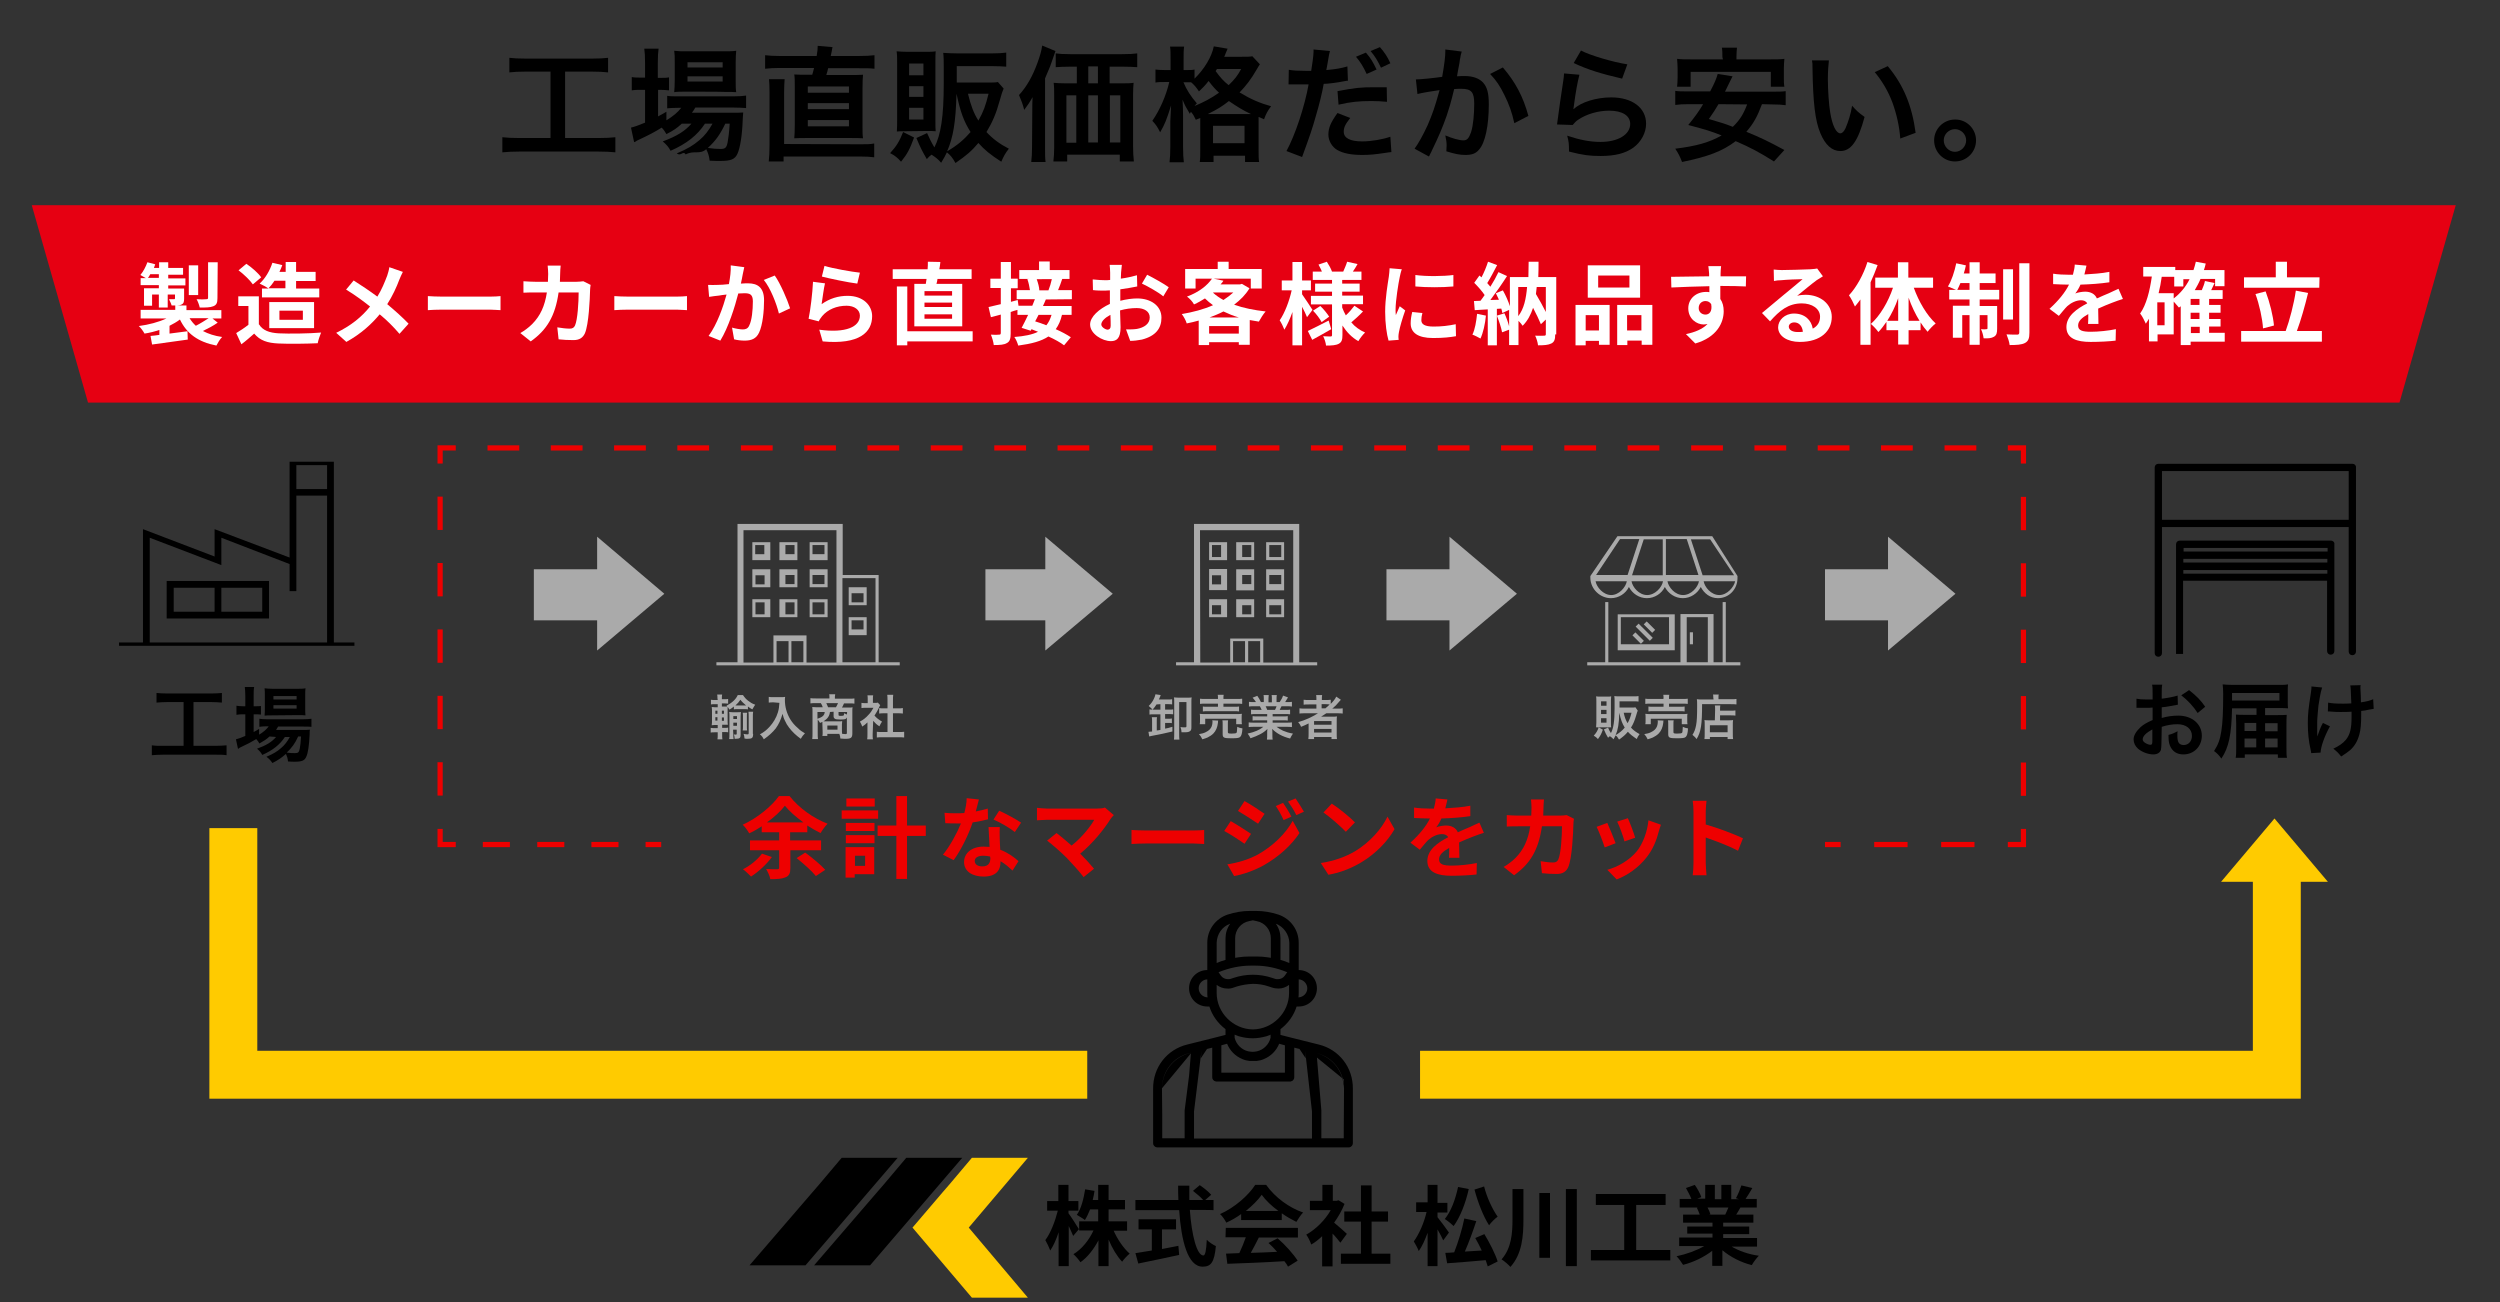 <?xml version="1.0" encoding="utf-8"?>
<!-- Generator: Adobe Illustrator 27.4.0, SVG Export Plug-In . SVG Version: 6.00 Build 0)  -->
<svg version="1.1" id="レイヤー_1" xmlns="http://www.w3.org/2000/svg" xmlns:xlink="http://www.w3.org/1999/xlink" x="0px"
	 y="0px" viewBox="0 0 960 500" style="enable-background:new 0 0 960 500;" xml:space="preserve">
<rect x="0" y="0" width="960" height="500" fill="#333333" stroke="none"/>
<style type="text/css">
	.st0{fill:#E60012;}
	.st1{fill:#AAAAAA;}
	.st2{fill:#FFCB00;}
	.st3{fill:#FFFFFF;}
	.st4{fill:#EE0000;}
</style>
<g>
	<path d="M201.7,27.5c-2.6,0-4.3,0.1-6.1,0.3v-5.6c1.7,0.2,3.3,0.3,6.2,0.3h25.6c2.8,0,4.3-0.1,6.1-0.3v5.6c-2-0.2-3.5-0.3-6.1-0.3
		H217V53h12.8c2.8,0,4.6-0.1,6.5-0.3v5.8c-1.8-0.2-3.9-0.3-6.5-0.3h-30.4c-2.5,0-4.5,0.1-6.5,0.3v-5.8c2,0.2,3.7,0.3,6.6,0.3h11.9
		V27.5H201.7z"/>
	<path d="M261.8,47.5c-2,1.8-3,2.5-5.9,4c-0.6-1-0.8-1.4-1.8-2.5c-2.7,1.7-5,2.9-9.5,5c0,0-0.3,0.2-0.6,0.4c-0.1,0-0.3,0.1-0.5,0.2
		l-1.2-5.6c1.3-0.3,3-0.9,5.4-1.9V34.5h-1.4c-1.4,0-2.5,0-3.7,0.2v-5.1c1.1,0.2,2.2,0.2,3.8,0.2h1.3V24c0-2.4-0.1-3.9-0.3-5.3h5.5
		c-0.2,1.5-0.3,2.8-0.3,5.3v5.9h0.9c1.6,0,2.5,0,3.4-0.2v5c-1.1-0.1-2-0.2-3.3-0.2h-0.9v10.2c1.3-0.7,1.7-0.9,3.2-1.8v3.3
		c2.6-1.6,4.3-3,5.7-4.8h-1c-2,0-3.3,0.1-4.4,0.2v-4.8c1.1,0.2,2.3,0.2,4.5,0.2h20.8c2.3,0,3.8-0.1,5-0.3v4.8
		c-1.3-0.1-2.9-0.2-4.9-0.2H267c-0.4,0.8-0.7,1.1-1.3,2h15.1c2.3,0,3.2,0,4.6-0.1c-0.1,0.8-0.1,1.4-0.2,2.8c-0.2,6-1,10.8-2,13
		s-2.5,2.8-6.7,2.8c-1.3,0-2.1,0-4-0.1c-0.2-1.8-0.6-3-1.3-4.4c-2.6,2.2-4.6,0.3-7.9,2c-1-1.6-1.8,0.9-3.4-0.4
		c4.2-1.8,6.2-3,8.7-5.1c2-1.7,3.5-3.6,5-6.3h-2.9c-2.9,4.4-7,7.7-13.2,10.4c-0.8-1.5-1.5-2.3-3-3.6c5.4-2,8.6-4,11-6.8
		C265.5,47.5,261.8,47.5,261.8,47.5z M263.3,35.2c-1.9,0-3.4,0-4.4,0.2c0.1-1.3,0.2-2.7,0.2-4.6v-7c0-2,0-2.9-0.2-4.3
		c1.5,0.2,2.6,0.2,4.8,0.2h13.9c2.4,0,3.7,0,5.1-0.2c-0.1,1.3-0.2,2.3-0.2,4.7v6.6c0,2.1,0,3.5,0.2,4.6c-1-0.1-2.4-0.1-4.3-0.1
		C278.3,35.2,263.3,35.2,263.3,35.2z M264,25.9h13.5v-2H264V25.9z M264,31.3h13.5v-2H264V31.3z M278.5,47.5c-1.9,4-3.7,6.6-6.7,9.3
		c2,0.3,3.5,0.4,4.9,0.4c1.8,0,2.3-0.5,2.7-2.5c0.3-1.7,0.6-3.8,0.8-7.2H278.5z"/>
	<path d="M313.6,21.5c0.3-1.7,0.4-2.8,0.4-3.9l5.7,0.5c-0.1,0.5-0.2,0.6-0.3,1.5c-0.1,0.5-0.1,0.5-0.4,1.9h10.8c2.8,0,4.3-0.1,6-0.3
		v5.2c-1.6-0.2-3-0.2-6-0.2H318c-0.2,1-0.3,1.3-0.7,2.6h8.4c3,0,4.2,0,5.7-0.1c-0.1,1.2-0.2,2.6-0.2,5.5v13.6c0,2.8,0,4,0.2,5.3
		c-1.6-0.1-2.5-0.1-5.7-0.1h-15.1c-3,0-4,0-5.6,0.1c0.1-1.2,0.2-2.8,0.2-5.3V34.1c0-3,0-4.2-0.2-5.5c1.5,0.1,2.8,0.1,5.7,0.1h1.2
		c0.2-0.7,0.5-1.7,0.7-2.6h-13.2c-2.1,0-3.9,0.1-5.6,0.3v-5.2c1.7,0.2,3.2,0.3,5.7,0.3C299.5,21.5,313.6,21.5,313.6,21.5z
		 M330.6,55.4c2.3,0,3.5,0,5.1-0.3v5.3c-1.7-0.2-3-0.3-5.6-0.3h-29.2V62h-5.7c0.2-1.7,0.3-3.7,0.3-6.6V35.7c0-2.6-0.1-4.2-0.2-5.3h6
		c-0.1,1.4-0.2,3-0.2,5v19.9L330.6,55.4L330.6,55.4z M310.2,35.6H326v-2.4h-15.8V35.6z M310.2,41.9H326v-2.3h-15.8V41.9z
		 M310.2,48.5H326v-2.4h-15.8V48.5z"/>
	<path d="M351,52.8c-1.6,4.4-2.5,6.2-5,9.3c-1.3-1.5-2.4-2.4-4.2-3.3c2.5-2.7,3.6-4.6,5-8.1L351,52.8z M347.7,50.4
		c-2,0-2.6,0-3.3,0.1c0.1-1.7,0.1-3.1,0.1-4.8V24c0-1.7,0-3-0.2-4.3c1.2,0.1,2.5,0.2,4.2,0.2h6.8c2,0,2.9,0,4-0.2
		c-0.1,1.2-0.1,1.9-0.1,3.9v22.8c0,2.1,0,3,0.1,4c-1.1-0.1-1.8-0.1-3.4-0.1L347.7,50.4L347.7,50.4z M349.1,28.9h5.5v-4.5h-5.5V28.9z
		 M349.1,37.2h5.5v-4.1h-5.5V37.2z M349.1,45.9h5.5v-4.5h-5.5V45.9z M385.4,34c-0.5,1.2-0.7,1.7-1.5,4.6c-1.4,5.1-2.9,8.5-5.1,12.1
		c2.4,2.6,5.1,4.6,8.6,6.4c-1.3,1.6-2.1,3.1-2.9,5c-4.2-2.7-6.5-4.6-8.8-7.2c-2.6,3.1-4.6,4.8-8.8,7.7c-1-1.9-2.1-3.2-3.3-4.1
		c-0.7,1.4-1,2.1-2.2,4c-1.1-1.3-2.2-2.2-3.7-3.1c-0.7,0.5-1,0.8-1.8,1.7c-1.8-3.1-2.5-4.5-4-8.1l4.1-1.9c0.9,2,1.6,3.5,2.8,5.5
		c2.5-4.8,3.6-11.9,3.6-24.4c0-1.8,0-3.7,0-5.8c0-0.3,0-0.6,0-0.7c0-2,0-3.8-0.2-5.4c1.7,0.1,3.3,0.2,5.4,0.2h13.5
		c2.2,0,3.8-0.1,5.3-0.3v5.4c-1.5-0.1-3.1-0.2-5.2-0.2h-13.8v6.3h11.9c2,0,3,0,3.9-0.2L385.4,34z M367.3,36
		c-0.3,11.1-1.3,16.8-3.6,22.1c3.8-2.2,6.4-4.4,9-7.4C370.1,46.6,368.8,43,367.3,36L367.3,36z M371.7,36c1.1,4.5,2.2,7.5,4,10.3
		c1.9-3.3,2.8-5.8,3.9-10.3H371.7z"/>
	<path d="M396.4,42.5c0-2,0-2.8,0.1-5.2c-0.9,1.7-2,3.3-3.2,4.9c-0.6-2.3-1.1-3.6-2-5.7c3-3.3,5.2-7.2,7.1-12.4
		c1-2.8,1.5-4.5,1.8-6.6l5.1,2.1c-0.4,1.1-0.5,1.5-0.9,2.6c-1,3-1,3-3.1,7.9v26.6c0,2.6,0,4.1,0.2,5.5H396c0.2-1.9,0.3-3.3,0.3-5.6
		L396.4,42.5L396.4,42.5z M431,32c1.8,0,3.1,0,4.3-0.2c-0.1,1.3-0.2,2.5-0.2,4.5V56c0,2.4,0.1,4,0.3,6H430v-2.6h-20.2V62h-5.3
		c0.2-1.6,0.3-3.5,0.3-5.2V36.4c0-1.7,0-3.2-0.2-4.6c1.3,0.1,2.4,0.2,4.4,0.2h4.5v-6.4H411c-2.3,0-4.1,0.1-5.6,0.2v-5.3
		c1.4,0.2,3,0.3,5.6,0.3h19.9c2.7,0,4.4-0.1,5.8-0.3v5.3c-1.4-0.1-3.3-0.2-5.6-0.2h-5V32C426.2,32,431,32,431,32z M409.5,36.6v18.2
		h3.8V36.6H409.5z M421.6,25.5h-3.7V32h3.7V25.5z M417.9,54.7h3.7V36.6h-3.7V54.7z M426.2,54.7h4V36.6h-4V54.7z"/>
	<path d="M459.2,46c-0.7-1.5-1-2-1.9-3.1c-0.1,0.3-0.2,0.4-0.4,0.8c-1.6-2.7-1.7-2.8-2.8-5.4c0.1,2.2,0.2,3.9,0.2,6.2v11.9
		c0,2.5,0.1,4.4,0.3,5.9h-5.5c0.2-1.5,0.3-3.5,0.3-5.9v-9.7c0.2-4.1,0.2-4.1,0.3-6.2c-1.7,5.4-2.4,7.2-4.2,10.3
		c-1.1-2.2-1.7-3-3-4.4c2.9-4.2,5.3-9.7,6.5-14.9h-1.8c-1.5,0-2.5,0-3.5,0.2v-5c0.8,0.1,1.9,0.2,3.6,0.2h2.2v-4c0-2.5,0-3.8-0.2-5
		h5.4c-0.2,1.4-0.2,2.7-0.2,5v4h1.4c1.2,0,2,0,2.8-0.2v3.5c3.8-3.7,6.6-8.4,7.4-12.4l5.3,0.9c-0.2,0.5-0.3,0.8-0.8,1.9
		c-0.1,0.3-0.2,0.6-0.5,1.2h6.7c2.1,0,3.2,0,4.1-0.2l2.9,3.1c-0.5,0.7-0.6,0.9-1.3,2.1c-2,3.5-4,6.1-6.5,8.7
		c4.3,2.6,7.8,4.1,12.1,5.3c-1.3,1.7-2,3-2.7,5l-2.1-0.9c0,0.6,0,0.9,0,2v10.5c0,2.2,0,3.6,0.2,4.8h-5.4v-2.4H466v2.4h-5.3
		c0.2-1.2,0.2-2.5,0.2-4.7V47c0-0.7,0-1,0-1.7L459.2,46z M454.4,31.5c1.3,3.1,2.8,5.4,5.2,8.2c-0.4,0.4-0.6,0.6-0.9,1
		c3.4-1.4,6.3-2.9,9.4-5.1c-1.6-1.5-2.3-2.3-4-4.5c-1.4,1.8-2.2,2.6-3.7,4c-0.9-1.4-1.9-2.6-3-3.5c-0.9,0-1.1,0-1.8,0h-1.2V31.5z
		 M479.4,43.8c0.6,0,0.6,0,1,0c-2.9-1.3-5.6-3-8.5-5c-2.7,2.1-4.1,3-8.1,5H479.4z M465.8,55h12.1v-6.7h-12.1V55z M467.3,26.5
		c-0.2,0.3-0.2,0.4-0.5,0.8c2,2.7,3,3.8,5,5.4c2.3-2.2,3.4-3.6,4.8-6.2H467.3z"/>
	<path d="M494.9,26.8c1.7,0.3,3.6,0.4,6.4,0.4c0.6,0,1.1,0,2.2,0c0.4-2.3,0.9-6,0.9-7.3c0-0.2,0-0.5,0-0.9l6.3,0.6
		c-0.3,1.1-0.3,1.1-0.9,4.6c-0.2,1.3-0.3,1.6-0.5,2.7c3.5-0.3,5.8-0.7,8.1-1.4l0.2,5.5c-0.4,0-0.4,0-1.5,0.2c-2.4,0.5-6.2,1-7.8,1
		c-0.5,3-1.7,8-3,12.3c-1.4,5-2.2,7.3-5.3,15.8l-6-2.3c3.3-6,7-17.1,8.5-25.6c-0.3,0-0.5,0-0.6,0h-2.8c-0.2,0-0.7,0-1.5,0
		c-0.9,0-1.5,0-1.9,0c-0.2,0-0.5,0-0.9,0L494.9,26.8z M518.5,45.3c-1.9,2.4-2.5,3.6-2.5,5.3c0,2.4,2.4,3.7,7.1,3.7
		c3.5,0,8-0.8,10.8-1.8l0.4,5.9c-0.9,0.1-1.2,0.1-2.3,0.3c-4,0.6-6,0.8-8.9,0.8c-4.2,0-7.3-0.6-9.6-1.9c-2-1.2-3.4-3.5-3.4-5.9
		c0-2.6,0.9-4.7,3.5-8.3L518.5,45.3z M532.6,39.1c-2.3-0.2-3.6-0.3-6-0.3c-4.7,0-7.9,0.3-12.6,1.4l-0.4-5.2c6.8-1.3,9-1.5,14.2-1.5
		c1.3,0,1.7,0,4.7,0L532.6,39.1z M524.5,20.2c1.9,2.2,2.6,3.4,4.1,6.5l-3.8,1.7c-1.3-2.8-2.4-4.6-4.1-6.6L524.5,20.2z M530.3,26
		c-1.3-2.7-2.3-4.4-4-6.4l3.6-1.5c1.8,2.1,2.9,3.7,4,6.2L530.3,26z"/>
	<path d="M561.3,19.8c-0.1,0.4-0.3,1-0.4,1.5c-0.1,0.6-0.1,0.9-0.3,1.6c-0.1,1-0.1,1-0.8,4.6c-0.2,1-0.2,1.1-0.3,1.8
		c1.4-0.1,2-0.1,3-0.1c3.1,0,5.5,0.9,7,2.5c1.6,1.8,2.2,4.1,2.2,8.4c0,8.2-1.4,14.7-3.7,17.3c-1.3,1.6-2.8,2.1-5.3,2.1
		c-2.2,0-4.1-0.4-7.3-1.4c0-1,0.1-1.6,0.1-2.1c0-1.2-0.1-2.2-0.5-4c2.6,1.1,5.3,1.9,7,1.9c1.4,0,2.1-0.9,2.9-3.2
		c0.8-2.5,1.2-6.8,1.2-10.9c0-4.4-1.1-5.7-4.9-5.7c-1,0-1.7,0-2.8,0.1c-1.4,5.8-1.9,7.2-2.9,10.3c-1.7,4.8-3,7.8-5.7,13.4
		c-0.2,0.5-0.2,0.5-0.7,1.4c-0.1,0.3-0.1,0.3-0.4,0.8l-5.5-3c1.4-1.9,3.3-5.3,5-9c2-4.7,2.7-6.7,4.6-13.5c-2.4,0.3-7,1.1-8.5,1.5
		l-0.6-5.6c1.8,0,7.5-0.6,10.1-1c0.9-5.1,1.2-8,1.2-9.6c0-0.2,0-0.5,0-0.9L561.3,19.8z M577.1,25.9c4.8,5.6,7.8,11.2,9.8,18.6
		l-5.4,2.8c-0.9-4.1-2-7.2-3.8-10.8c-1.7-3.5-3.2-5.7-5.5-8.1L577.1,25.9z"/>
	<path d="M606.5,28.7c-0.7,2.6-1.5,7-2.1,11.7c-0.1,0.7-0.1,0.7-0.2,1.4l0.1,0.1c2.8-2.7,8.7-4.5,14.4-4.5c8.1,0,13.4,4,13.4,10.1
		c0,3.5-1.9,7-4.9,9.2c-3.1,2.2-7,3.2-12.6,3.2c-4.1,0-6.7-0.3-12.1-1.7c0-3-0.1-3.9-0.7-6.1c4.7,1.6,8.8,2.4,12.8,2.4
		c6.7,0,11.4-2.8,11.4-6.9c0-3.2-3-5.1-8.1-5.1c-4.2,0-8.7,1.3-11.9,3.5c-0.9,0.6-1.1,0.9-2.1,2l-6-0.2c0.1-0.9,0.1-1,0.4-2.9
		c0.4-3,1.1-8.2,2-13.9c0.2-1.1,0.2-1.7,0.3-2.8L606.5,28.7z M607.1,19.4c3.3,1.8,12.4,4.5,17.8,5.3l-2,5.5
		c-8.1-1.9-13.1-3.4-18.6-6L607.1,19.4z"/>
	<path d="M676.6,40c-1.8,4.8-3.3,7.5-6,10.6c5.6,2.3,8.5,3.7,14.6,7l-4,4.4c-5.4-3.4-8.9-5.3-14.7-7.8c-5.1,3.9-10.8,6-20.6,8
		c-0.7-1.9-1.4-3.3-2.6-5.1c8.1-1,13.1-2.4,17.8-5.1c-4.4-1.7-5.3-2-12.8-4c2.8-3.5,3.9-5,5.7-8h-5.5c-2.3,0-3.8,0.1-5.2,0.3v-5.4
		c1.4,0.2,2.5,0.2,5.2,0.2h8.2c1.6-3,2.4-4.9,2.9-6.7l5.7,0.9c-0.5,1-0.5,1-1,2c-0.6,1.2-0.6,1.2-1.9,3.9h18.1c2.8,0,3.9,0,5.2-0.2
		v5.4c-1.5-0.2-2.9-0.3-5.2-0.3L676.6,40L676.6,40L676.6,40z M661.4,21.9c0-1.4,0-2.5-0.2-3.6h5.8c-0.1,1-0.2,2.1-0.2,3.6v0.9h12.9
		c2.3,0,3.9,0,5.5-0.2c-0.1,1.2-0.2,2.3-0.2,3.7v3.5c0,1.4,0,2.4,0.2,3.5H680v-5.7h-30.8v5.7H644c0.1-1.1,0.2-2.1,0.2-3.5v-3.5
		c0-1.1-0.1-2.4-0.2-3.7c1.6,0.2,3.1,0.2,5.5,0.2h12.1L661.4,21.9L661.4,21.9z M659.9,40c-1.4,2.3-1.9,3.2-3.7,5.7
		c4.7,1.4,5.9,1.7,9.2,3c2.7-2.6,4.1-4.9,5.5-8.6L659.9,40L659.9,40z"/>
	<path d="M702.3,23.2c-0.2,1.8-0.4,4.1-0.4,7.2c0,4.1,0.4,9.9,0.9,12.8c0.8,5,2.3,8,3.9,8c0.7,0,1.4-0.7,2-2c1.1-2.6,2-5.4,2.5-8.6
		c1.7,1.9,2.4,2.6,4.8,4.3c-2.5,9.3-5.2,13.1-9.3,13.1c-3.2,0-5.8-2.3-7.7-6.9c-2-4.8-2.8-11.7-3-24.9c0-1.7,0-2-0.2-3
		C695.8,23.2,702.3,23.2,702.3,23.2z M724.9,25.4c6,7.2,9.3,15.1,10.7,25.6l-5.9,2.2c-0.3-4.5-1.4-9.4-3-13.8
		c-1.6-4.3-3.9-8.2-6.8-11.7L724.9,25.4z"/>
	<path d="M758.8,53.9c0,4.5-3.6,8.1-8.1,8.1c-4.4,0-8-3.6-8-8.1c0-4.4,3.6-8,8-8C755.2,45.8,758.8,49.5,758.8,53.9z M746.4,53.9
		c0,2.4,2,4.4,4.3,4.4s4.3-2,4.3-4.4s-2-4.3-4.3-4.3S746.4,51.5,746.4,53.9z"/>
</g>
<polygon class="st0" points="921.4,154.6 33.8,154.6 12.2,78.8 943,78.8 "/>
<polygon class="st1" points="255.1,228 229.3,206.1 229.3,218.6 205,218.6 205,238.2 229.3,238.2 229.3,249.8 "/>
<polygon class="st1" points="427.3,228 401.4,206.1 401.4,218.6 378.4,218.6 378.4,238.2 401.4,238.2 401.4,249.8 "/>
<g>
	<path class="st1" d="M498.9,254.3v-53.1h-40.4v53.1h-6.9v1.2h54.2v-1.2L498.9,254.3L498.9,254.3z M460.8,203.6h35.8v50.8h-11.5
		v-9.2h-5.7h-1.6h-5.4v9.2h-11.5L460.8,203.6L460.8,203.6z M478.1,254.3h-4.6v-8.1h4.6V254.3z M483.9,254.3h-4.6v-8.1h4.6V254.3z"/>
	<path class="st1" d="M493.1,230.1h-6.9v6.9h6.9V230.1z M492,235.9h-4.6v-3.5h4.6V235.9z"/>
	<path class="st1" d="M481.6,230.1h-6.9v6.9h6.9V230.1z M480.4,235.9H477v-3.5h3.5v3.5H480.4z"/>
	<path class="st1" d="M464.3,237h6.9v-6.9h-6.9V237z M465.4,232.4h3.5v3.5h-3.5V232.4z"/>
	<path class="st1" d="M493.1,218.6h-6.9v8.1h6.9V218.6z M492,224.3h-4.6v-3.5h4.6V224.3z"/>
	<path class="st1" d="M481.6,218.6h-6.9v8.1h6.9V218.6z M480.4,224.3H477v-3.5h3.5v3.5H480.4z"/>
	<path class="st1" d="M464.3,226.6h6.9v-8.1h-6.9V226.6z M465.4,220.9h3.5v3.5h-3.5V220.9z"/>
	<path class="st1" d="M493.1,208.2h-6.9v6.9h6.9V208.2z M492,213.9h-4.6v-4.6h4.6V213.9z"/>
	<path class="st1" d="M481.6,208.2h-6.9v6.9h6.9V208.2z M480.4,213.9H477v-4.6h3.5v4.6H480.4z"/>
	<path class="st1" d="M464.3,208.2v6.9h6.9v-6.9H464.3z M468.9,213.9h-3.5v-4.6h3.5V213.9z"/>
</g>
<polygon class="st1" points="582.5,228 556.6,206.1 556.6,218.6 532.4,218.6 532.4,238.2 556.6,238.2 556.6,249.8 "/>
<polygon class="st1" points="750.9,228 725,206.1 725,218.6 700.8,218.6 700.8,238.2 725,238.2 725,249.8 "/>
<polygon class="st2" points="98.8,403.5 98.8,318 80.4,318 80.4,403.5 80.4,421.9 98.8,421.9 417.5,421.9 417.5,403.5 "/>
<polygon class="st2" points="873.4,314.3 852.9,338.6 865.1,338.6 865.1,403.5 545.3,403.5 545.3,421.9 865.1,421.9 882.4,421.9 
	883.5,421.9 883.5,338.6 893.9,338.6 "/>
<g>
	<path class="st1" d="M337.4,254.3v-33.5h-13.8v-19.6h-40.4v53.1h-8.1v1.2h70.4v-1.2L337.4,254.3L337.4,254.3z M336.2,222v32.3
		h-12.7V222H336.2z M285.4,203.6h35.8v50.8h-11.5V244H304h-1.6H297v10.4h-11.5v-50.8L285.4,203.6L285.4,203.6z M302.8,254.3h-4.6
		v-8.1h4.6V254.3z M308.5,254.3h-4.6v-8.1h4.6V254.3z"/>
	<path class="st1" d="M317.8,230.1h-6.9v6.9h6.9V230.1z M316.6,235.9H312v-4.6h4.6V235.9z"/>
	<path class="st1" d="M306.2,230.1h-6.9v6.9h6.9V230.1z M305.1,235.9h-3.5v-4.6h3.5V235.9z"/>
	<path class="st1" d="M288.9,237h6.9v-6.9h-6.9V237z M290.1,231.3h3.5v4.6h-3.5V231.3z"/>
	<path class="st1" d="M317.8,218.6h-6.9v6.9h6.9V218.6z M316.6,224.3H312v-3.5h4.6V224.3z"/>
	<path class="st1" d="M306.2,218.6h-6.9v6.9h6.9V218.6z M305.1,224.3h-3.5v-3.5h3.5V224.3z"/>
	<path class="st1" d="M288.9,225.5h6.9v-6.9h-6.9V225.5z M290.1,220.9h3.5v3.5h-3.5V220.9z"/>
	<path class="st1" d="M317.8,208.2h-6.9v6.9h6.9V208.2z M316.6,212.8H312v-3.5h4.6V212.8z"/>
	<path class="st1" d="M306.2,208.2h-6.9v6.9h6.9V208.2z M305.1,212.8h-3.5v-3.5h3.5V212.8z"/>
	<path class="st1" d="M288.9,208.2v6.9h6.9v-6.9H288.9z M293.5,212.8H290v-3.5h3.5V212.8z"/>
	<path class="st1" d="M332.8,243.9V237h-6.9v6.9H332.8z M327,238.2h4.6v3.5H327V238.2z"/>
	<path class="st1" d="M332.8,225.5h-6.9v6.9h6.9V225.5z M331.6,231.3H327v-3.5h4.6V231.3z"/>
</g>
<g>
	<path class="st1" d="M618.6,229.7c3,0,5.7-1.8,6.9-4.3c1.3,2.5,3.9,4.3,6.9,4.3s5.7-1.8,6.9-4.3c1.3,2.5,3.9,4.3,6.9,4.3
		s5.6-1.8,6.9-4.3c1.3,2.5,3.6,4.3,6.6,4.3c4.3,0,7.5-3.5,7.5-7.7v-0.8l-9.7-15.3h-36.4l-10.4,15.3v0.8
		C610.8,226.2,614.4,229.7,618.6,229.7z M632.5,228.5c-3.1,0-5.6-3-6-5.3h12.1C638.2,225.5,635.6,228.5,632.5,228.5z M626.7,220.9
		l4.5-13.8h7.3v13.8H626.7z M639.7,207h8l4.5,13.8h-12.5V207z M646.3,228.5c-3.1,0-5.6-3-6-5.3h12.1
		C652,225.5,649.4,228.5,646.3,228.5z M660.2,228.5c-3.1,0-5.6-3-6-5.3h12.1C665.8,225.5,663.2,228.5,660.2,228.5z M665.9,220.9H654
		h-0.2l-4.5-13.8h7.4L665.9,220.9z M622.1,207h7.4l-4.5,13.8h-0.2h-11.9L622.1,207z M624.7,223.2c-0.4,2.3-3,5.3-6,5.3s-5.6-3-6-5.3
		H624.7L624.7,223.2z"/>
	<path class="st1" d="M621.2,249.7h21.9v-13.8h-21.9V249.7z M622.4,237h18.5v10.4h-18.5V237z"/>
	
		<rect x="628.3" y="242.6" transform="matrix(0.707 -0.707 0.707 0.707 11.133 516.653)" class="st1" width="1.6" height="4.6"/>
	
		<rect x="632.6" y="238.3" transform="matrix(0.707 -0.707 0.707 0.707 15.469 518.524)" class="st1" width="1.6" height="4.6"/>
	<rect x="630.7" y="239" transform="matrix(0.707 -0.707 0.707 0.707 13.213 517.546)" class="st1" width="1.6" height="7.7"/>
	<rect x="648.9" y="242.8" class="st1" width="1.2" height="4.6"/>
	<path class="st1" d="M662.7,254.3v-23.1h-1.2v23.1H658v-18.5h-12.7v18.5h-27.7v-23.1h-1.2v23.1h-6.9v1.2h58.8v-1.2H662.7z
		 M647.7,237h8.1v17.3h-8.1V237z"/>
</g>
<g>
	<path d="M64,237.5h39.3v-14.4H64V237.5z M85,225.7h15.7v9.2H85V225.7z M66.7,225.7h15.7v9.2H66.7V225.7z"/>
	<path d="M128.2,177.3h-17v36.8l-28.8-10.9v10.5l-27.5-10.5v43.5h-9.2v1.3h90.4v-1.3h-7.9V177.3z M125.6,246.7H57.5v-40.2L85,217
		v-10.5l26.2,10.1V227h2.6v-12.1v-24.6h11.8V246.7z M125.6,187.8h-11.8v-9.2h11.8V187.8z"/>
</g>
<g>
	<path d="M64.2,269.6c-1.7,0-2.8,0.1-4.1,0.2v-3.7c1.1,0.1,2.2,0.2,4.1,0.2h16.9c1.9,0,2.9-0.1,4.1-0.2v3.7c-1.3-0.1-2.3-0.2-4-0.2
		h-6.9v16.8h8.4c1.8,0,3-0.1,4.3-0.2v3.8c-1.2-0.2-2.6-0.2-4.3-0.2H62.6c-1.6,0-3,0.1-4.3,0.2v-3.8c1.3,0.2,2.4,0.2,4.3,0.2h7.9
		v-16.8H64.2z"/>
	<path d="M103.5,282.8c-1.3,1.2-2,1.6-3.9,2.7c-0.4-0.7-0.5-0.9-1.2-1.7c-1.8,1.1-3.3,1.9-6.3,3.3c0,0-0.2,0.1-0.4,0.3
		c-0.1,0-0.2,0.1-0.3,0.2l-0.8-3.7c0.8-0.2,2-0.6,3.6-1.3v-8.3h-0.9c-0.9,0-1.6,0-2.5,0.2V271c0.7,0.1,1.4,0.2,2.5,0.2h0.9v-3.9
		c0-1.6-0.1-2.5-0.2-3.5h3.6c-0.2,1-0.2,1.9-0.2,3.5v3.9H98c1,0,1.7,0,2.2-0.1v3.3c-0.8-0.1-1.4-0.1-2.2-0.1h-0.6v6.8
		c0.8-0.4,1.1-0.6,2.1-1.2v2.2c1.7-1,2.8-2,3.7-3.2h-0.7c-1.3,0-2.2,0.1-2.9,0.2V276c0.7,0.1,1.5,0.2,3,0.2h13.7
		c1.5,0,2.5-0.1,3.3-0.2v3.1c-0.9-0.1-1.9-0.1-3.2-0.1h-9.6c-0.3,0.5-0.4,0.7-0.8,1.3h10c1.5,0,2.1,0,3-0.1
		c-0.1,0.5-0.1,0.9-0.1,1.9c-0.2,4-0.6,7.1-1.3,8.5c-0.6,1.4-1.6,1.9-4.4,1.9c-0.8,0-1.4,0-2.6-0.1c-0.1-1.2-0.4-2-0.8-2.9
		c-1.7,1.5-3,2.4-5.2,3.5c-0.7-1-1.2-1.6-2.3-2.4c2.8-1.2,4.1-2,5.7-3.4c1.3-1.1,2.3-2.4,3.3-4.2h-1.9c-1.9,2.9-4.6,5.1-8.7,6.9
		c-0.5-1-1-1.5-2-2.4c3.6-1.3,5.7-2.6,7.3-4.5L103.5,282.8L103.5,282.8L103.5,282.8z M104.5,274.7c-1.2,0-2.3,0-2.9,0.1
		c0.1-0.9,0.1-1.8,0.1-3v-4.6c0-1.4,0-1.9-0.1-2.9c1,0.1,1.7,0.2,3.2,0.2h9.1c1.6,0,2.5,0,3.4-0.2c-0.1,0.9-0.1,1.5-0.1,3.1v4.3
		c0,1.4,0,2.3,0.1,3c-0.7-0.1-1.6-0.1-2.9-0.1L104.5,274.7L104.5,274.7z M105,268.6h8.9v-1.3H105V268.6z M105,272.1h8.9v-1.3H105
		V272.1z M114.5,282.8c-1.2,2.7-2.5,4.4-4.4,6.2c1.3,0.2,2.3,0.2,3.2,0.2c1.2,0,1.5-0.3,1.8-1.7c0.2-1.1,0.4-2.5,0.5-4.7H114.5
		L114.5,282.8z"/>
</g>
<g>
	<path class="st1" d="M275.5,268.1c0-0.5,0-0.9-0.1-1.4h1.9c-0.1,0.4-0.1,0.9-0.1,1.4v0.4h0.8c0.8,0,1.1,0,1.6-0.1v1.8
		c-0.5,0-0.8-0.1-1.6-0.1h-0.8v1.2h1c0.4,0,0.6,0,1,0L279,271c2.2-1.2,3.6-2.5,4.3-4.1h2c0.6,0.9,1.1,1.5,2,2.2
		c0.8,0.6,1.5,1.1,2.7,1.5c-0.4,0.6-0.6,0.9-1.1,1.8c-0.8-0.4-1-0.6-1.7-1.1v1.1c-0.4-0.1-0.8-0.1-1.4-0.1h-2.6c-0.6,0-1,0-1.4,0.1
		v-1.1c-0.6,0.5-1,0.8-1.7,1.2c-0.3-0.5-0.4-0.7-0.7-1.1c0,0.5,0,0.6,0,1.6v3.3c0,1.1,0,1.5,0.1,2c-0.2,0-0.2,0-0.5,0
		c-0.1,0-0.1,0-1.2,0h-0.5v1.2h0.8c0.7,0,1.1,0,1.5-0.1v1.8c-0.5-0.1-0.9-0.1-1.5-0.1h-0.8v1.1c0,0.7,0,1.2,0.1,1.7h-1.9
		c0.1-0.5,0.1-1,0.1-1.7v-1h-1.1c-0.7,0-1.2,0-1.6,0.1v-1.8c0.5,0.1,0.9,0.1,1.6,0.1h1.1v-1.2h-0.4c-0.8,0-1.3,0-1.9,0.1
		c0.1-0.6,0.1-1.2,0.1-2.1v-3c0-0.9,0-1.4-0.1-1.9c0.2,0,0.6,0,1.3,0.1h1v-1.2h-1c-0.7,0-1.1,0-1.6,0.1v-1.8
		c0.5,0.1,0.9,0.1,1.6,0.1h1L275.5,268.1L275.5,268.1z M274.7,272.9v1.2h0.8v-1.2H274.7z M274.7,275.4v1.3h0.8v-1.3H274.7z
		 M278,274.1v-1.2h-0.8v1.2H278z M278,276.8v-1.3h-0.8v1.3H278z M281.6,282.2c0,0.6,0,1.2,0.1,1.6H280c0.1-0.5,0.1-1.1,0.1-1.7V275
		c0-0.7,0-1.1-0.1-1.6c0.3,0,0.7,0.1,1.3,0.1h1.9c0.6,0,1,0,1.3-0.1c0,0.4-0.1,0.9-0.1,1.7v7.1c0,1.2-0.4,1.5-1.9,1.5
		c-0.1,0-0.2,0-0.4,0c0-0.7-0.1-1.1-0.3-1.7c0.3,0.1,0.6,0.1,0.8,0.1c0.2,0,0.3-0.1,0.3-0.3v-1.6h-1.4L281.6,282.2L281.6,282.2z
		 M283,276.1V275h-1.4v1.1H283z M283,278.7v-1.2h-1.4v1.2H283z M285.8,270.9c0.2,0,0.4,0,0.7,0c-0.9-0.8-1.5-1.3-2.2-2.2
		c-0.6,0.9-1,1.4-1.9,2.2c0.3,0,0.5,0,0.7,0H285.8z M286.9,273.7c-0.1,0.4-0.1,0.8-0.1,1.5v3.7c0,0.7,0,1.1,0.1,1.6h-1.7
		c0.1-0.5,0.1-1,0.1-1.6v-3.7c0-0.6,0-1-0.1-1.5H286.9L286.9,273.7z M289.2,281.8c0,1.6-0.4,1.9-2.2,1.9c-0.3,0-0.6,0-1.1-0.1
		c-0.1-0.7-0.1-1.2-0.4-1.8c0.6,0.1,1,0.2,1.4,0.2c0.5,0,0.6-0.1,0.6-0.5v-6.2c0-0.9,0-1.4-0.1-2h1.8c-0.1,0.6-0.1,1.2-0.1,2v6.5
		H289.2z"/>
	<path class="st1" d="M297,269.7c-0.5,0-1.1,0-1.8,0.1v-2.2c0.5,0.1,0.9,0.1,1.7,0.1h2.9c0.8,0,1.3,0,1.7-0.1
		c-0.1,0.5-0.1,0.7-0.1,1.2c0,2.6,0.7,5.1,2,7.3c0.8,1.3,1.7,2.4,3,3.5c0.9,0.9,1.5,1.3,2.7,2c-0.7,0.7-1.1,1.2-1.6,2.1
		c-1.8-1.3-3.2-2.6-4.5-4.3c-0.7-0.9-1.1-1.6-1.6-2.7c-0.5-1-0.6-1.5-0.9-2.6c-0.7,2.4-1.4,3.9-2.6,5.6c-1.2,1.5-2.6,2.8-4.6,4.2
		c-0.4-0.8-0.8-1.4-1.5-1.9c1.6-0.9,2.5-1.6,3.7-2.9c1.4-1.5,2.6-3.5,3.2-5.5c0.4-1.3,0.5-2.2,0.6-3.7L297,269.7L297,269.7z"/>
	<path class="st1" d="M315.8,278.1c0-0.4,0-0.5,0-0.9c-0.3,0.2-0.5,0.2-0.9,0.4c-0.3-0.5-0.5-0.8-0.9-1.3v5.2c0,1,0,1.6,0.1,2.3
		h-2.2c0.1-0.7,0.1-1.3,0.1-2.2v-8.5c0-0.6,0-1-0.1-1.6c0.3,0,1.2,0.1,1.8,0.1h2.2c-0.1-0.6-0.4-1.1-0.7-1.6h-1.9
		c-0.9,0-1.5,0-2.1,0.1v-2c0.7,0.1,1.3,0.1,2.2,0.1h5.1v-0.5c0-0.4,0-0.8-0.1-1.1h2.3v0.2c-0.1,0.4-0.1,0.6-0.1,1v0.5h5.3
		c0.9,0,1.6,0,2.2-0.1v2c-0.5-0.1-1.1-0.1-2-0.1h-2c-0.4,0.9-0.5,1.2-0.8,1.6h2.4c1,0,1.3,0,1.7-0.1c-0.1,0.5-0.1,0.8-0.1,1.6v8.5
		c0,1.6-0.6,2-2.5,2c-0.2,0-0.9,0-2.1-0.1c-0.1-0.8-0.1-1.1-0.4-1.8c-0.3,0-0.3,0-0.4,0h-4.2v0.8h-1.9c0.1-0.4,0.1-0.7,0.1-1.4
		L315.8,278.1L315.8,278.1z M313.9,273.4v2.6c1.9-0.6,2.7-1.3,2.8-2.6H313.9z M318.7,273.4c-0.2,1.6-0.9,2.6-2.5,3.6
		c0.5,0,0.6,0,1.1,0h4.6c0.7,0,1.3,0,1.5-0.1c0,0.5-0.1,0.9-0.1,1.3v2.2c0,0.6,0,0.9,0.1,1.4c0.5,0,0.9,0.1,1.2,0.1
		c0.5,0,0.6-0.1,0.6-0.5v-5.9c-0.3,0.7-0.8,0.8-2.6,0.8c-1.2,0-1.7-0.1-2-0.3c-0.3-0.2-0.5-0.5-0.5-0.9v-1.8L318.7,273.4
		L318.7,273.4z M321,271.6c0.3-0.5,0.6-1.1,0.8-1.6h-4.5c0.3,0.6,0.4,0.9,0.7,1.6H321z M317.7,280.2h3.9v-1.6h-3.9V280.2z
		 M325.3,273.4H322v1.1c0,0.3,0.1,0.4,1,0.4c0.6,0,0.9-0.1,1-0.2s0.1-0.4,0.1-0.8c0.5,0.2,0.8,0.3,1.1,0.5L325.3,273.4L325.3,273.4z
		"/>
	<path class="st1" d="M335.1,282c0,0.9,0,1.3,0.1,1.9H333c0.1-0.6,0.1-1.1,0.1-1.9v-4.6c-0.7,0.7-1.1,1-2,1.6
		c-0.2-0.7-0.6-1.4-0.9-1.9c1.3-0.7,2.2-1.4,3.2-2.5c0.9-0.9,1.4-1.7,2-2.8h-3c-0.7,0-1.1,0-1.6,0.1v-2c0.5,0.1,0.8,0.1,1.5,0.1h0.9
		v-1.6c0-0.5,0-1-0.1-1.4h2.2c-0.1,0.4-0.1,0.8-0.1,1.4v1.5h0.8c0.6,0,0.8,0,1.1-0.1l0.9,1c-0.2,0.3-0.3,0.5-0.4,0.8
		c-0.6,1.3-1,1.9-1.8,3.2c0.9,1,1.7,1.6,2.9,2.3c-0.4,0.6-0.7,1.1-1,1.8c-1-0.6-1.6-1.2-2.4-2.1L335.1,282L335.1,282z M342.9,281.1
		h2.2c0.9,0,1.5,0,2.1-0.1v2.2c-0.6-0.1-1.4-0.1-2.1-0.1h-6.3c-0.7,0-1.4,0-2.1,0.1V281c0.6,0.1,1.2,0.1,2.1,0.1h2v-7.2h-1.4
		c-0.6,0-1.2,0-1.8,0.1v-2.1c0.5,0.1,1,0.1,1.8,0.1h1.4v-3.3c0-0.8,0-1.2-0.1-1.9h2.3c-0.1,0.7-0.1,1.1-0.1,1.9v3.3h2
		c0.8,0,1.3,0,1.8-0.1v2.1c-0.6-0.1-1.2-0.1-1.8-0.1h-2V281.1L342.9,281.1z"/>
</g>
<g>
	<path class="st1" d="M615.5,280.2c-0.6,1.7-1,2.4-1.9,3.6c-0.5-0.6-0.9-0.9-1.6-1.3c1-1.1,1.4-1.8,1.9-3.2L615.5,280.2z
		 M614.2,279.3c-0.8,0-1,0-1.3,0c0-0.6,0.1-1.2,0.1-1.8v-8.4c0-0.6,0-1.2-0.1-1.7c0.5,0.1,1,0.1,1.6,0.1h2.6c0.8,0,1.1,0,1.6-0.1
		c0,0.5-0.1,0.7-0.1,1.5v8.8c0,0.8,0,1.2,0.1,1.6c-0.4,0-0.7,0-1.3,0H614.2L614.2,279.3L614.2,279.3z M614.8,271h2.1v-1.7h-2.1V271z
		 M614.8,274.2h2.1v-1.6h-2.1V274.2z M614.8,277.5h2.1v-1.7h-2.1V277.5z M628.9,272.9c-0.2,0.5-0.3,0.6-0.6,1.8
		c-0.6,2-1.1,3.3-2,4.7c0.9,1,2,1.8,3.3,2.5c-0.5,0.6-0.8,1.2-1.1,1.9c-1.6-1.1-2.5-1.8-3.4-2.8c-1,1.2-1.8,1.9-3.4,3
		c-0.4-0.7-0.8-1.3-1.3-1.6c-0.3,0.6-0.4,0.8-0.8,1.5c-0.4-0.5-0.8-0.8-1.4-1.2c-0.3,0.2-0.4,0.3-0.7,0.6c-0.7-1.2-1-1.7-1.6-3.2
		l1.6-0.7c0.3,0.8,0.6,1.4,1.1,2.1c1-1.9,1.4-4.6,1.4-9.5c0-0.7,0-1.4,0-2.3c0-0.1,0-0.2,0-0.3c0-0.8,0-1.5-0.1-2.1
		c0.6,0.1,1.3,0.1,2.1,0.1h5.2c0.8,0,1.5,0,2-0.1v2.1c-0.6-0.1-1.2-0.1-2-0.1h-5.3v2.4h4.6c0.8,0,1.2,0,1.5-0.1L628.9,272.9z
		 M621.8,273.7c-0.1,4.3-0.5,6.5-1.4,8.6c1.5-0.9,2.5-1.7,3.5-2.9C622.9,277.8,622.4,276.4,621.8,273.7L621.8,273.7z M623.5,273.7
		c0.4,1.8,0.8,2.9,1.5,4c0.7-1.3,1.1-2.3,1.5-4H623.5z"/>
	<path class="st1" d="M638.8,276.7c-0.1,0.2-0.1,0.4-0.1,0.8c-0.2,1.8-0.8,3.2-1.8,4.2c-0.6,0.6-1.4,1.1-2.2,1.5
		c-0.5,0.2-1,0.4-2,0.7c-0.4-0.9-0.7-1.3-1.3-2c1.1-0.2,1.7-0.3,2.5-0.7c1.3-0.6,2-1.3,2.4-2.3c0.2-0.5,0.3-1.2,0.3-1.7
		c0-0.2,0-0.4-0.1-0.6L638.8,276.7z M631.8,278.1c0.1-0.4,0.1-0.8,0.1-1.3v-1.3c0-0.6,0-0.9-0.1-1.4c0.6,0.1,1.1,0.1,2,0.1H646
		c0.9,0,1.3,0,2-0.1c-0.1,0.4-0.1,0.7-0.1,1.3v1.3c0,0.6,0,0.9,0.1,1.4h-2.2V276h-11.9v2.1H631.8z M638.8,268.2c0-0.7,0-1-0.1-1.4
		h2.3c-0.1,0.4-0.1,0.7-0.1,1.4v0.2h5c1,0,1.7,0,2.2-0.1v2c-0.6-0.1-1.2-0.1-2.2-0.1h-5v1.2h4.1c0.9,0,1.4,0,1.9-0.1v1.9
		c-0.5-0.1-1-0.1-1.9-0.1h-10.1c-0.9,0-1.3,0-1.9,0.1v-1.9c0.5,0.1,0.9,0.1,1.9,0.1h3.9v-1.2H634c-1,0-1.6,0-2.2,0.1v-2
		c0.5,0.1,1.2,0.1,2.2,0.1h4.7L638.8,268.2L638.8,268.2z M642.6,281.1c0,0.5,0.2,0.6,1.4,0.6c1.3,0,1.7-0.1,1.9-0.3
		c0.2-0.2,0.2-0.7,0.3-2.3c0.6,0.3,1.2,0.5,2,0.6c-0.1,1.9-0.4,2.9-0.9,3.3c-0.4,0.4-1.3,0.5-3.4,0.5c-2.8,0-3.3-0.2-3.3-1.6v-3.8
		c0-0.8,0-1.1-0.1-1.5h2.2c-0.1,0.4-0.1,0.8-0.1,1.4L642.6,281.1L642.6,281.1z"/>
	<path class="st1" d="M657.9,267.8c0-0.5,0-0.8-0.1-1.1h2.2c-0.1,0.3-0.1,0.6-0.1,1.1v0.7h4.6c1.1,0,1.8,0,2.3-0.1v2.1
		c-0.6-0.1-1.4-0.1-2.3-0.1h-10.9c0,7.8-0.4,10.6-2.1,13.4c-0.6-0.7-0.8-1-1.6-1.6c0.7-1.1,1.1-2.1,1.4-3.7c0.3-1.6,0.4-3.5,0.4-7.2
		c0-1.6,0-2.2-0.1-2.8c0.6,0.1,1.3,0.1,2.2,0.1h4.2L657.9,267.8L657.9,267.8z M658.6,272.7c0-1,0-1.4-0.1-1.8h2.1
		c-0.1,0.4-0.1,0.8-0.1,1.8v0.2h3.9c0.9,0,1.5,0,2-0.1v2c-0.5-0.1-1.2-0.1-1.9-0.1h-4v1.9h3.4c0.8,0,1.2,0,1.6-0.1
		c-0.1,0.6-0.1,1.1-0.1,1.9v3c0,1.1,0,1.8,0.1,2.4h-2.1V283h-6.8v0.8h-2.1c0.1-0.5,0.1-1.3,0.1-2.3v-3.4c0-0.7,0-1.1-0.1-1.6
		c0.5,0.1,0.9,0.1,1.6,0.1h2.4L658.6,272.7L658.6,272.7z M656.6,281.2h6.8v-2.7h-6.8V281.2z"/>
</g>
<g>
	<path class="st1" d="M444.1,270.5c-0.5,0.8-0.8,1.2-1.5,2c-0.6-0.6-0.9-0.9-1.5-1.4c0.9-0.9,1.6-1.8,2.1-3c0.3-0.6,0.3-0.8,0.5-1.5
		l2,0.3c-0.1,0.2-0.1,0.3-0.2,0.6c-0.2,0.5-0.3,0.7-0.5,1.1h3.5c0.7,0,1.1,0,1.6-0.1v2c-0.5-0.1-0.9-0.1-1.5-0.1h-1.2v2.1h1.7
		c0.6,0,1,0,1.4-0.1v1.9c-0.3,0-0.8-0.1-1.4-0.1h-1.7v1.8h1.2c0.7,0,1,0,1.4-0.1v1.8c-0.4-0.1-0.8-0.1-1.4-0.1h-1.2v2.2
		c1-0.2,1.5-0.3,2.8-0.7v1.8c-2.5,0.6-5.2,1.2-8,1.7c-0.4,0.1-0.5,0.1-0.9,0.2L441,281c0.1,0,0.1,0,0.2,0c0.2,0,0.2,0,1.2-0.1v-3.7
		c0-0.8,0-1.3-0.1-1.8h2c-0.1,0.5-0.1,0.8-0.1,1.6v3.5c0.3,0,0.7-0.1,1.4-0.2v-6h-2.7c-0.6,0-1.1,0-1.5,0.1v-2
		c0.4,0.1,0.9,0.1,1.6,0.1h2.6v-2.1L444.1,270.5L444.1,270.5L444.1,270.5z M457.5,279.2c0,0.9-0.1,1.3-0.6,1.6
		c-0.4,0.3-1,0.4-2.2,0.4c-0.1,0-0.5,0-1,0c0-0.7-0.1-1.2-0.4-2c0.8,0.1,1,0.1,1.7,0.1c0.5,0,0.6-0.1,0.6-0.5v-9.2h-2.8v12.2
		c0,1,0,1.7,0.1,2.2h-2.1c0.1-0.5,0.1-1.2,0.1-2.2v-12.4c0-0.8,0-1.2-0.1-1.6c0.4,0,0.9,0.1,1.6,0.1h3.6c0.8,0,1.2,0,1.6-0.1
		c-0.1,0.5-0.1,0.9-0.1,1.7L457.5,279.2L457.5,279.2z"/>
	<path class="st1" d="M467.8,276.7c-0.1,0.2-0.1,0.4-0.1,0.8c-0.2,1.8-0.8,3.2-1.8,4.2c-0.6,0.6-1.4,1.1-2.2,1.5
		c-0.5,0.2-1,0.4-2,0.7c-0.4-0.9-0.7-1.3-1.3-2c1.1-0.2,1.7-0.3,2.5-0.7c1.3-0.6,2-1.3,2.4-2.3c0.2-0.5,0.3-1.2,0.3-1.7
		c0-0.2,0-0.4-0.1-0.6L467.8,276.7z M460.7,278.1c0.1-0.4,0.1-0.8,0.1-1.3v-1.3c0-0.6,0-0.9-0.1-1.4c0.6,0.1,1.1,0.1,2,0.1h12.2
		c0.9,0,1.3,0,2-0.1c-0.1,0.4-0.1,0.7-0.1,1.3v1.3c0,0.6,0,0.9,0.1,1.4h-2.2V276h-11.9v2.1H460.7z M467.7,268.2c0-0.7,0-1-0.1-1.4
		h2.3c-0.1,0.4-0.1,0.7-0.1,1.4v0.2h5c1,0,1.7,0,2.2-0.1v2c-0.6-0.1-1.2-0.1-2.2-0.1h-5v1.2h4.1c0.9,0,1.4,0,1.9-0.1v1.9
		c-0.5-0.1-1-0.1-1.9-0.1h-10.1c-0.9,0-1.3,0-1.9,0.1v-1.9c0.5,0.1,0.9,0.1,1.9,0.1h3.9v-1.2H463c-1,0-1.6,0-2.2,0.1v-2
		c0.5,0.1,1.2,0.1,2.2,0.1h4.7V268.2L467.7,268.2z M471.5,281.1c0,0.5,0.2,0.6,1.4,0.6c1.3,0,1.7-0.1,1.9-0.3
		c0.2-0.2,0.2-0.7,0.3-2.3c0.6,0.3,1.2,0.5,2,0.6c-0.1,1.9-0.4,2.9-0.9,3.3c-0.4,0.4-1.3,0.5-3.4,0.5c-2.8,0-3.3-0.2-3.3-1.6v-3.8
		c0-0.8,0-1.1-0.1-1.5h2.2c-0.1,0.4-0.1,0.8-0.1,1.4V281.1L471.5,281.1z"/>
	<path class="st1" d="M482.3,274.2c-0.8,0-1.3,0-1.9,0.1v-1.8c0.5,0.1,1,0.1,1.9,0.1h2.2c-0.3-0.6-0.5-1-0.7-1.4h-2
		c-0.9,0-1.6,0-2.2,0.1v-1.8c0.6,0.1,1.2,0.1,2.1,0.1h0.6c-0.4-0.6-0.6-0.9-1.3-1.7l1.8-0.7c0.6,0.9,0.9,1.3,1.4,2.4h1.1v-1.3
		c0-0.6,0-1.1-0.1-1.4h2c0,0.3-0.1,0.7-0.1,1.4v1.4h1.3v-1.4c0-0.6,0-1-0.1-1.4h2c-0.1,0.4-0.1,0.8-0.1,1.4v1.3h1.2
		c0.6-0.9,1-1.6,1.3-2.5l1.9,0.7c-0.4,0.7-0.7,1.2-1.1,1.8h0.5c1,0,1.5,0,2.1-0.1v1.8c-0.6-0.1-1.3-0.1-2.2-0.1h-1.8
		c-0.4,0.7-0.4,0.9-0.7,1.4h2.1c0.9,0,1.4,0,1.9-0.1v1.8c-0.6-0.1-1-0.1-1.9-0.1h-4.8v0.9h3.9c0.8,0,1.4,0,1.9-0.1v1.7
		c-0.5-0.1-1.1-0.1-1.9-0.1h-3.9v0.9h5.2c1.1,0,1.7,0,2.2-0.1v1.8c-0.7-0.1-1.4-0.1-2.2-0.1h-3.7c0.6,0.5,1.5,1,2.5,1.5
		c1.2,0.5,2.1,0.8,3.8,1.1c-0.5,0.7-0.7,1.1-1.1,1.9c-3.1-0.8-5.2-2-6.9-3.7c0.1,0.7,0.1,0.9,0.1,1.3v0.9c0,0.8,0,1.3,0.1,1.9h-2.2
		c0.1-0.5,0.1-1.1,0.1-1.9v-0.9c0-0.4,0-0.5,0.1-1.3c-0.9,0.9-1.6,1.4-2.7,2c-1.2,0.6-2.3,1.1-3.8,1.6c-0.3-0.6-0.6-1.2-1.1-1.8
		c2.7-0.6,4.6-1.4,6-2.6h-3.4c-0.9,0-1.5,0-2.2,0.1v-1.8c0.6,0.1,1.2,0.1,2.2,0.1h4.9v-0.9h-3.7c-0.8,0-1.4,0-1.9,0.1V275
		c0.5,0.1,1.1,0.1,1.9,0.1h3.7v-0.9H482.3L482.3,274.2z M489.6,272.6c0.3-0.5,0.4-0.9,0.6-1.4H486c0.3,0.6,0.4,0.8,0.6,1.4H489.6z"
		/>
	<path class="st1" d="M501.2,273.9c-0.9,0-1.6,0-2.2,0.1v-2c0.5,0.1,1.2,0.1,2.3,0.1h4.2v-1.6h-2.8c-1,0-1.6,0-2.1,0.1v-1.9
		c0.5,0.1,1.2,0.1,2.2,0.1h2.7v-0.3c0-0.7,0-1.1-0.1-1.6h2.3c-0.1,0.5-0.1,0.9-0.1,1.6v0.3h1.3c0.9,0,1.5,0,2.1-0.1v1.6
		c1-1,1.8-2,2.1-2.8l1.8,1.2c-0.1,0.1-0.4,0.4-0.8,0.9c-0.7,0.9-1.5,1.7-2.5,2.5h1.9c1,0,1.5,0,2.1-0.1v2c-0.6-0.1-1.3-0.1-2.3-0.1
		h-4c-0.7,0.5-1.2,0.8-2,1.3c0.4,0,1,0,1.5,0h2.7c0.9,0,1.4,0,1.9-0.1c-0.1,0.5-0.1,1-0.1,2v4.6c0,1,0,1.6,0.1,2.1h-2.1V283h-6.7
		v0.8h-2.2c0.1-0.6,0.1-1.3,0.1-2.1v-2.9c0-0.3,0-0.7,0-1c-1.1,0.6-1.5,0.7-2.9,1.3c-0.3-0.8-0.6-1.2-1.1-1.8
		c2.8-0.8,5.2-1.9,7.6-3.4H501.2L501.2,273.9L501.2,273.9z M504.6,278.3h6.7v-1.4h-6.7V278.3z M504.6,281.3h6.7v-1.4h-6.7V281.3z
		 M508.8,272.1c0.7-0.5,1.2-1,1.8-1.6c-0.5,0-0.8-0.1-1.6-0.1h-1.5v1.6h1.3L508.8,272.1L508.8,272.1z"/>
</g>
<g>
	<path d="M830,285.2c0,1.3-0.1,2-0.2,2.7c-0.3,1.1-1.4,1.8-2.9,1.8c-2,0-4.4-0.9-5.9-2.2c-1.1-1-1.7-2.2-1.7-3.6
		c0-1.5,1-3.1,2.7-4.7c1.1-1,2.5-1.8,4.6-2.7v-4.8c-0.3,0-0.3,0-1.3,0.1c-0.5,0-0.9,0-1.7,0c-0.5,0-1.4,0-1.7,0c-0.4,0-0.7,0-0.8,0
		s-0.4,0-0.7,0v-3.5c0.9,0.2,2.1,0.3,3.8,0.3c0.3,0,0.7,0,1.1,0c0.8,0,0.9,0,1.3,0v-2.1c0-1.8,0-2.6-0.2-3.6h3.9
		c-0.2,1-0.2,1.7-0.2,3.4v2c2.4-0.3,4.5-0.7,6.1-1.2l0.1,3.5c-0.6,0.1-1.2,0.2-3.3,0.6c-1,0.2-1.7,0.3-2.9,0.4v4.1
		c2.1-0.6,4.1-0.9,6.4-0.9c5.2,0,9,3.2,9,7.7c0,4.1-3,7.2-7.1,7.2c-2.5,0-4.3-1.2-5.2-3.5c-0.4-1.1-0.5-2.1-0.5-4
		c1.6-0.4,2.1-0.7,3.5-1.4c-0.1,0.6-0.1,0.9-0.1,1.4c0,1.3,0.1,2.2,0.4,2.8c0.3,0.7,1.1,1.1,2,1.1c1.9,0,3.2-1.5,3.2-3.5
		c0-2.7-2.2-4.5-5.6-4.5c-1.9,0-3.8,0.3-6,1L830,285.2z M826.5,280.1c-2.4,1.3-3.7,2.6-3.7,3.8c0,0.5,0.3,1,1,1.4
		c0.6,0.4,1.4,0.7,2,0.7c0.5,0,0.7-0.3,0.7-1.3V280.1z M843.9,273.8c-1.6-2.5-3.9-5-6.3-6.8l3-2c2.7,2.1,4.6,4,6.2,6.4L843.9,273.8z
		"/>
	<path d="M866.5,272h-9.4c-0.2,10-1.2,15-4.1,19.3c-0.8-1.2-1.7-2.1-2.8-2.9c1.6-2.5,2.3-4.4,2.8-7.7c0.5-3.1,0.7-7.4,0.7-14.3
		c0-1.6-0.1-2.5-0.2-3.6c1,0.1,2.3,0.2,4.1,0.2H875c1.5,0,2.6,0,3.6-0.2c-0.1,0.8-0.1,1.4-0.1,2.8v3.7c0,1.2,0,2.1,0.1,2.7
		c-1-0.1-2.1-0.1-3.4-0.1h-5.4v2.7h4.6c1.6,0,2.8,0,3.7-0.1c-0.1,1.3-0.1,2.4-0.1,3.6v9.2c0,1.7,0,2.7,0.2,3.7h-3.5v-1.3H862v1.3
		h-3.5c0.2-1,0.2-2.3,0.2-3.9v-9.2c0-1.1-0.1-2.5-0.1-3.5c1.1,0.1,2,0.1,3.6,0.1h4.3V272L866.5,272z M875.3,269v-2.9h-18.2v2.9
		H875.3z M861.9,277.6v3.1h4.5v-3.1H861.9z M861.9,283.6v3.4h4.5v-3.4H861.9z M874.6,280.8v-3.1h-4.8v3.1H874.6z M874.6,287v-3.4
		h-4.8v3.4H874.6z"/>
	<path d="M894.7,278.9c-2.1,3.8-3.5,7.8-3.6,10.1l-3.6,0.2c0-0.4-0.1-0.6-0.2-1.2c-0.8-3.5-1.1-6.7-1.1-10.2c0-3.6,0.2-5.4,1.2-11.9
		c0.2-1.3,0.2-1.7,0.2-2.3l4.1,0.4c-0.4,1.3-0.6,2-0.9,3.8c-0.5,2.7-0.6,3.6-0.8,6.2c-0.2,2.1-0.2,3-0.2,3.6c0,0.1,0,0.5,0,1
		c0,0.3,0,0.9,0,2.4c0,0.3,0,0.4,0,0.6c0,0.5,0.1,0.7,0.1,1.2c0.5-1.7,1.3-3.8,2.1-5.2L894.7,278.9z M894,269.8
		c1.4,0.3,3,0.4,5.6,0.4c1.2,0,1.7,0,3.3-0.1c-0.2-5.5-0.2-5.8-0.4-6.9l4-0.1c-0.1,0.5-0.1,0.7-0.1,1.1c0,0.3,0,0.6,0.1,2
		c0,0.3,0.1,1.5,0.1,3.5c2.2-0.3,3.6-0.7,4.7-1.2l0.2,3.7c-0.5,0.1-0.7,0.1-1.8,0.3c-1.4,0.3-1.7,0.4-3,0.5c0,0.7,0,0.9,0,1.5
		c0,3.3-0.2,5.9-0.7,7.5c-0.7,2.6-1.8,4.5-3.6,6.1c-1,0.8-1.8,1.4-3.4,2.4c-1.1-1.4-1.6-1.9-3-3c2.1-1,3.6-2,4.8-3.4
		c1.6-2,2.2-4.2,2.2-8.8c0-0.7,0-0.9,0-2c-1.1,0.1-2.7,0.1-4.3,0.1c-0.9,0-2,0-2.9-0.1s-1-0.1-1.4-0.1c-0.1,0-0.3,0-0.5,0L894,269.8
		L894,269.8z"/>
</g>
<g>
	<path class="st3" d="M83.6,123.9c-1.7,1.2-3.8,2.3-5.7,3.2c2.1,1.1,4.5,1.9,7.4,2.3c-0.8,0.8-1.7,2.3-2.2,3.3
		c-7.1-1.4-11.4-4.6-14-10c-1.2,0.9-2.6,1.7-4,2.4v3c2.2-0.3,4.6-0.6,6.9-0.9l0.1,3.2c-4.8,0.7-9.9,1.4-13.7,1.9l-0.6-3.3
		c1-0.1,2.2-0.2,3.4-0.4v-1.9c-1.8,0.6-3.7,1.1-5.7,1.4c-0.5-0.9-1.4-2.2-2.2-2.9c3.8-0.5,7.6-1.5,10.6-2.9H54V119h13.3v-1.7
		c-0.4,0-0.9,0-1.4,0c-0.2-0.8-0.7-1.7-1-2.4c0.8,0,1.6,0,1.9,0s0.4-0.1,0.4-0.4v-1.4h-2.8v5H61v-5h-2.6v4.3h-3.1v-6.7H61v-1.2h-7
		v-2.7h2c-0.7-0.4-1.6-0.9-2.1-1.2c1.1-1.3,2.1-3.2,2.7-4.9l3,0.8c-0.2,0.5-0.3,0.9-0.5,1.4h2v-2.2h3.5v2.2h5.7v2.6h-5.7v1.4h6.6
		v2.7h-6.6v1.2h6.1v3.9c0,1.3-0.2,1.9-1.1,2.3c-0.4,0.2-1,0.3-1.6,0.3h3.6v1.8H85v3.2h-3.4L83.6,123.9z M61,106.7v-1.4h-3.3
		c-0.3,0.5-0.5,1-0.9,1.4H61z M76.1,113.3h-3.6v-11.4h3.6V113.3z M72.8,122.2c0.7,1.1,1.5,2.1,2.4,2.9c1.6-0.8,3.5-2,4.9-2.9H72.8z
		 M83.5,114.5c0,1.7-0.3,2.6-1.6,3.1c-1.2,0.5-2.9,0.5-5.2,0.5c-0.2-1-0.7-2.3-1.2-3.2c1.5,0.1,3.2,0.1,3.7,0c0.5,0,0.7-0.1,0.7-0.6
		v-13.6h3.7L83.5,114.5L83.5,114.5z"/>
	<path class="st3" d="M99.5,124.6c1.4,2.3,4,3.2,7.5,3.4c4,0.2,11.7,0.1,16.3-0.3c-0.4,1-1.1,2.9-1.3,4.1c-4.1,0.2-11,0.3-15.1,0.1
		c-4.2-0.2-7-1.1-9.3-3.8c-1.5,1.3-3,2.7-4.9,4.1l-2-4.3c1.5-0.9,3.2-2,4.7-3.2v-7.2h-3.9v-3.7h7.9v10.8L99.5,124.6L99.5,124.6z
		 M97.1,109.2c-1.1-1.6-3.5-3.9-5.5-5.4l3-2.5c2.1,1.4,4.6,3.6,5.7,5.2L97.1,109.2z M103.1,110.8c-0.8-0.6-2.5-1.5-3.4-1.9
		c2.1-1.9,3.9-4.9,4.9-8l3.8,0.9c-0.3,0.9-0.7,1.8-1.1,2.6h2.4v-3.8h4v3.8h7.5v3.5h-7.5v2.9h8.9v3.4h-22v-3.4H103.1z M105.4,107.8
		c-0.7,1.1-1.5,2.1-2.3,2.9h6.5v-2.9H105.4z M103.4,126v-10h17.2v10H103.4z M107.3,122.8h9v-3.5h-9V122.8z"/>
	<path class="st3" d="M154.7,104.4c-0.4,0.8-1.1,2.3-1.4,3.1c-1,2.7-2.6,6.2-4.6,9.3c3,2.5,5.9,5.1,8.2,7.5l-3.5,3.9
		c-2.4-2.8-4.8-5.2-7.6-7.5c-3,3.6-7,7.4-12.8,10.6l-3.9-3.5c5.6-2.7,9.7-6,13-10.1c-2.4-1.9-5.7-4.4-9.2-6.5l2.9-3.5
		c2.7,1.7,6.3,4.1,9.1,6.2c1.7-2.7,2.8-5.5,3.8-8.1c0.3-0.9,0.7-2.3,0.8-3.2L154.7,104.4z"/>
	<path class="st3" d="M164.3,113.7c1.2,0.1,3.7,0.2,5.5,0.2h18.4c1.6,0,3.1-0.1,4-0.2v5.4c-0.8,0-2.6-0.2-4-0.2h-18.4
		c-2,0-4.3,0.1-5.5,0.2V113.7z"/>
	<path class="st3" d="M226.8,109.4c-0.1,0.6-0.2,1.4-0.2,1.8c-0.1,3.7-0.5,13.3-2,16.8c-0.8,1.7-2.1,2.6-4.4,2.6c-2,0-4-0.1-5.7-0.3
		l-0.5-4.6c1.7,0.3,3.5,0.5,4.8,0.5c1.1,0,1.6-0.4,2-1.2c1-2.2,1.4-9,1.4-12.7h-7.7c-1.3,9.1-4.5,14.4-10.7,18.8l-4-3.2
		c1.4-0.8,3.1-2,4.5-3.4c3.2-3.2,4.9-7,5.7-12.2h-4.5c-1.2,0-3.1,0-4.5,0.1V108c1.4,0.1,3.2,0.2,4.5,0.2h4.9c0-1,0.1-2,0.1-3
		c0-0.8-0.1-2.3-0.2-3.2h5c-0.1,0.8-0.2,2.2-0.2,3.1c0,1.1-0.1,2.1-0.1,3.1h6.4c0.9,0,1.7-0.1,2.6-0.2L226.8,109.4z"/>
	<path class="st3" d="M235.9,113.7c1.2,0.1,3.7,0.2,5.5,0.2h18.4c1.6,0,3.1-0.1,4-0.2v5.4c-0.8,0-2.6-0.2-4-0.2h-18.4
		c-2,0-4.3,0.1-5.5,0.2V113.7z"/>
	<path class="st3" d="M285.8,102.6c-0.2,0.9-0.4,2-0.6,2.8c-0.2,1-0.4,2.3-0.7,3.5c1.1-0.1,2.2-0.1,2.8-0.1c3.6,0,6.1,1.6,6.1,6.5
		c0,4-0.5,9.4-1.9,12.4c-1.1,2.4-3,3.1-5.6,3.1c-1.3,0-2.9-0.2-4-0.5l-0.8-4.5c1.3,0.4,3.3,0.7,4.1,0.7c1.1,0,2-0.3,2.5-1.5
		c1-1.9,1.4-5.9,1.4-9.3c0-2.7-1.2-3.1-3.3-3.1c-0.5,0-1.4,0.1-2.3,0.1c-1.3,5.1-3.8,13.1-6.9,18.1l-4.5-1.8
		c3.3-4.5,5.6-11.2,6.9-15.9c-1.2,0.1-2.3,0.3-2.9,0.4c-1,0.1-2.7,0.3-3.8,0.5l-0.4-4.6c1.2,0.1,2.4,0,3.6,0c1.1,0,2.7-0.1,4.4-0.3
		c0.5-2.6,0.8-5.1,0.7-7.2L285.8,102.6z M297.5,105.8c2.1,2.9,4.9,9.4,5.9,12.6l-4.3,2c-0.9-3.8-3.3-9.9-5.8-12.9L297.5,105.8z"/>
	<path class="st3" d="M315.5,116.8c3.1-2.2,6.4-3.2,10-3.2c6,0,9.4,3.7,9.4,7.8c0,6.2-4.9,11-19,9.7l-1.3-4.5
		c10.2,1.4,15.6-1.1,15.6-5.4c0-2.2-2.1-3.8-5.1-3.8c-3.8,0-7.2,1.4-9.4,4c-0.6,0.8-1,1.3-1.3,2l-3.9-1c0.7-3.3,1.5-9.9,1.7-14.2
		l4.6,0.6C316.3,110.8,315.8,114.9,315.5,116.8z M316.6,102.1c3.2,1,10.6,2.3,13.6,2.6l-1,4.2c-3.4-0.4-11-2-13.6-2.7L316.6,102.1z"
		/>
	<path class="st3" d="M355.5,109c0.1-0.6,0.2-1.2,0.3-1.9h-13v-3.7h13.4c0.1-1,0.1-2,0.1-2.9l4.8,0.1c-0.1,0.9-0.2,1.9-0.4,2.8h12.4
		v3.7H360c-0.1,0.7-0.2,1.3-0.4,1.9h9.9v16.3h-18.4V109H355.5z M373.5,131.1h-25.1v1.5h-4V110h4v17.2h25.1V131.1z M365.6,111.8H355
		v1.7h10.6V111.8z M365.6,116.2H355v1.7h10.6V116.2z M365.6,120.7H355v1.7h10.6V120.7z"/>
	<path class="st3" d="M401.6,115c-0.3,0.8-0.7,1.6-1.1,2.5h11v3.4h-3.7c-0.5,2.2-1.3,4-2.4,5.5c2.3,1,4.3,2.1,5.8,3.1l-2.6,3.1
		c-1.4-1.1-3.6-2.3-6-3.4c-2.7,1.8-6.4,2.8-11.6,3.5c-0.3-1.1-0.9-2.5-1.5-3.3c3.9-0.3,6.9-0.9,9.1-2c-0.9-0.3-1.7-0.7-2.5-1
		l-0.3,0.6l-3.5-1.1c0.8-1.4,1.6-3.2,2.5-5h-4.1V119c-0.9,0.2-1.7,0.5-2.6,0.8v8.2c0,2-0.3,3.1-1.4,3.7c-1.1,0.7-2.7,0.8-5.1,0.8
		c-0.1-1.1-0.6-2.8-1.1-4c1.3,0.1,2.7,0.1,3.2,0c0.4,0,0.6-0.1,0.6-0.7v-7l-3.8,1l-0.9-3.9c1.3-0.3,2.9-0.7,4.7-1.1v-6.2h-4V107h4
		v-6.4h3.9v6.4h2.6v3.7h-2.6v5.2l2.6-0.7l0.3,2.2h5.3c0.4-0.9,0.7-1.7,1-2.5h-7v-3.5h5.1c-0.2-1.3-0.5-2.9-1-4.2l0.7-0.1h-3.8v-3.4
		h7.6v-3.3h4.1v3.3h7.6v3.4h-2.8c-0.5,1.6-1.1,3.1-1.6,4.3h5.3v3.5L401.6,115L401.6,115z M398.8,120.9c-0.4,0.9-0.9,1.7-1.3,2.5
		c1.3,0.4,2.8,0.9,4.3,1.5c0.9-1.1,1.5-2.4,2-4H398.8z M398.1,107.2c0.5,1.4,1,3.2,1,4.3H399h3.6c0.5-1.2,1-2.9,1.3-4.3H398.1z"/>
	<path class="st3" d="M430.2,115.5c2.3-0.6,4.6-0.9,6.5-0.9c5.2,0,9.3,2.8,9.3,7.4c0,4-2.1,7-7.5,8.4c-1.6,0.3-3.1,0.5-4.5,0.5
		l-1.6-4.4c1.5,0,3,0,4.2-0.2c2.7-0.5,4.9-1.9,4.9-4.4c0-2.3-2.1-3.6-5-3.6c-2.1,0-4.3,0.3-6.4,0.9c0.1,2.7,0.2,5.3,0.2,6.5
		c0,4.2-1.5,5.3-3.7,5.3c-3.3,0-8-2.8-8-6.4c0-3,3.5-6,7.6-7.9c0-0.8,0-1.6,0-2.4v-2.8c-0.7,0-1.3,0.1-1.8,0.1c-1.5,0-3.3,0-4.7-0.2
		l-0.1-4.1c2,0.2,3.5,0.3,4.7,0.3c0.6,0,1.3,0,2-0.1c0-1.2,0-2.2,0-2.8c0-0.7-0.1-2.4-0.2-3h4.7c-0.1,0.6-0.2,2.1-0.3,2.9
		c0,0.8-0.1,1.6-0.1,2.4c2.2-0.3,4.5-0.8,6.2-1.3l0.1,4.3c-1.9,0.4-4.3,0.8-6.5,1.1c0,1,0,2.1,0,3.1L430.2,115.5L430.2,115.5z
		 M426.5,125.1c0-0.9,0-2.4-0.1-4.2c-2.1,1.1-3.5,2.5-3.5,3.7c0,1,1.6,2,2.5,2C426,126.5,426.5,126.2,426.5,125.1z M440.5,105.5
		c2.6,1.3,6.5,3.5,8.3,4.8l-2.1,3.5c-1.6-1.4-6-3.9-8.2-4.9L440.5,105.5z"/>
	<path class="st3" d="M479.8,110.7c-1.5,2.5-3.5,4.5-5.9,6.3c3.6,1.3,7.7,2.1,12.1,2.6c-0.9,1-2,2.8-2.6,3.9
		c-1.2-0.2-2.4-0.4-3.5-0.6v9.5h-4.2v-1h-11.4v1.1h-4v-9.4c-1.5,0.4-3,0.8-4.6,1.1c-0.3-1.1-1.2-2.7-1.9-3.6c4.2-0.7,8.4-1.8,12-3.4
		c-1.1-0.8-2.1-1.6-3.1-2.6c-1.3,0.8-2.6,1.6-4.2,2.3c-0.5-1-1.8-2.4-2.7-3c4.8-1.8,7.9-4.4,9.6-6.9h-6.3v3.8h-4v-7.5h12.5v-2.8h4.2
		v2.8h12.7v7.5h-4.2V107H466l3.8,0.8c-0.3,0.5-0.7,1-1.1,1.4h7.5l0.7-0.2L479.8,110.7z M475.7,128.1v-2.9h-11.4v2.9H475.7z
		 M475.7,121.9c-2.1-0.6-4-1.4-5.9-2.3c-1.7,0.9-3.5,1.6-5.3,2.3H475.7z M465.8,112.4c1.1,1,2.5,2,4,2.8c1.4-0.9,2.7-1.9,3.8-2.9
		H466L465.8,112.4z"/>
	<path class="st3" d="M501.9,121.8c-0.4-1-1.1-2.5-1.9-4v14.8h-3.7v-12.8c-0.9,2.6-2,5-3.1,6.8c-0.4-1.1-1.2-2.7-1.8-3.6
		c1.9-2.7,3.7-7.4,4.6-11.5h-3.8v-3.8h4.1v-7.1h3.7v7.1h3.4v3.8H500v1.5c0.9,1.3,3.4,5,4,6L501.9,121.8z M511.2,126.4
		c-2.4,1.4-5.1,2.9-7.3,4.1l-1.7-3.4c2-0.9,5-2.5,8-4L511.2,126.4z M523.4,119.6c-1.4,1.5-3.2,3.1-4.5,4.2c1.4,1.7,3.3,3,5.3,3.9
		c-0.9,0.8-2,2.3-2.6,3.3c-2.5-1.4-4.5-3.5-6.1-6v3.6c0,1.9-0.3,2.8-1.4,3.4c-1.1,0.6-2.7,0.7-4.9,0.7c-0.1-1.1-0.6-2.6-1.1-3.6
		c1.2,0.1,2.5,0.1,2.9,0.1s0.5-0.2,0.5-0.6v-11.7h-8.1v-3.3h8.1V112H505v-3.1h6.5v-1.4h-7.4v-3.2h3.5c-0.3-0.9-0.9-1.9-1.3-2.7
		l3.2-1.1c0.8,1.2,1.6,2.7,2,3.8h4.3c0.5-1.2,1.2-2.7,1.5-3.8l4,0.9c-0.6,1-1.2,2.1-1.8,2.9h3.3v3.2h-7.4v1.4h6.7v3.1h-6.7v1.5h8
		v3.3h-8v1.3c0.4,1.1,0.9,2.1,1.4,3c1.2-1.1,2.5-2.6,3.3-3.7L523.4,119.6z M507,117.5c1.3,1.2,2.7,3,3.4,4.1l-2.9,2.1
		c-0.6-1.2-2-3.1-3.3-4.4L507,117.5z"/>
	<path class="st3" d="M538.3,103.4c-0.3,0.7-0.7,2.4-0.8,3c-0.5,2.3-1.6,9.1-1.6,12.4c0,0.7,0,1.5,0.1,2.2c0.5-1.2,1-2.3,1.5-3.4
		l2.1,1.6c-1,2.8-2.1,6.5-2.4,8.3c-0.1,0.5-0.2,1.2-0.2,1.6c0,0.4,0,0.9,0.1,1.4l-3.9,0.3c-0.7-2.4-1.3-6.5-1.3-11.1
		c0-5.1,1-10.8,1.4-13.4c0.1-1,0.3-2.3,0.3-3.3L538.3,103.4z M546.2,120.2c-0.3,1.1-0.4,1.9-0.4,2.8c0,1.5,1.3,2.4,4.7,2.4
		c3.1,0,5.6-0.3,8.5-0.9l0.1,4.6c-2.2,0.4-4.9,0.7-8.8,0.7c-5.9,0-8.6-2.1-8.6-5.6c0-1.4,0.2-2.8,0.6-4.4L546.2,120.2z M558.1,105.6
		v4.4c-4.2,0.4-10.3,0.4-14.6,0v-4.4C547.7,106.2,554.4,106.1,558.1,105.6z"/>
	<path class="st3" d="M570.6,121.2c-0.3,3.2-1.1,6.7-2.1,8.8c-0.7-0.4-2.2-1.2-3.1-1.5c1-2,1.5-5.1,1.8-8L570.6,121.2z M597.2,128.4
		c0,1.9-0.3,2.9-1.5,3.5s-2.8,0.7-5.1,0.7c-0.1-1.1-0.6-2.7-1.1-3.7c1.4,0.1,3,0,3.5,0c0.4,0,0.6-0.1,0.6-0.6v-5.6l-1.9,1.8
		c-0.7-1.7-1.8-4-3-6.3c-0.9,2.7-2.1,5-4,6.9c-0.3-0.5-1-1.3-1.6-1.9v9.3h-3.6v-5.9l-2.7,1c-0.3-1.7-1.2-4.4-2-6.4l2.9-0.9
		c0.7,1.5,1.4,3.4,1.8,5V119l-2.6,1.2c-0.1-0.5-0.2-1.1-0.4-1.7l-1.7,0.1v14h-3.5v-13.8l-5,0.3l-0.3-3.5l2.5-0.1
		c0.5-0.7,1.1-1.4,1.6-2.2c-1-1.5-2.6-3.3-4-4.7l2-2.8c0.2,0.2,0.5,0.4,0.8,0.7c1-1.9,1.9-4.1,2.5-6l3.5,1.3c-1.2,2.3-2.6,5-3.8,6.9
		c0.4,0.5,0.8,0.9,1.2,1.4c1.2-1.9,2.3-3.9,3.1-5.6l3.3,1.5c-1.9,3-4.3,6.4-6.4,9.2l3.3-0.1c-0.4-0.9-0.8-1.7-1.2-2.5l2.7-1.1
		c1.1,1.9,2.1,4.2,2.7,6.1v-11.2h7.1c0-1.9,0.1-3.8,0.1-5.9h3.8c0,2.1,0,4-0.1,5.9h6.9v22L597.2,128.4L597.2,128.4z M583,121.4
		c2.2-2.8,3-6.6,3.4-11.2H583V121.4z M590.1,110.2c-0.1,0.9-0.2,1.9-0.3,2.7c1.3,2.2,2.7,4.7,3.8,6.9v-9.6H590.1z"/>
	<path class="st3" d="M605,117.1h13.1v15.3H614v-1.5h-5.1v1.7H605V117.1z M608.9,121v5.9h5.1V121H608.9z M629.8,114.3h-20.1v-12.4
		h20.1V114.3z M625.7,105.8h-12v4.6h12V105.8z M634.5,117.1v15.3h-4.1v-1.6h-5.5v1.7H621v-15.4L634.5,117.1L634.5,117.1z
		 M630.3,126.9V121h-5.5v5.9H630.3z"/>
	<path class="st3" d="M670.4,110c-2.1-0.1-5.2-0.2-9.8-0.2c0,1.7,0,3.6,0,5c0.9,1.3,1.3,2.9,1.3,4.7c0,4.4-2.6,10-10.9,12.4
		l-3.6-3.6c3.4-0.7,6.4-1.9,8.3-3.9c-0.5,0.1-1,0.2-1.5,0.2c-2.6,0-5.9-2.1-5.9-6.2c0-3.8,3.1-6.3,6.8-6.3c0.5,0,0.9,0,1.3,0.1v-2.3
		c-5.1,0.1-10.4,0.3-14.6,0.5l-0.1-4.1c3.9,0,10-0.2,14.6-0.2c0-0.4,0-0.8,0-1c-0.1-1.1-0.2-2.4-0.3-2.9h4.9
		c-0.1,0.5-0.2,2.4-0.2,2.9c0,0.3,0,0.6,0,1c3.4,0,8.1,0,9.8,0L670.4,110z M654.9,120.8c1.4,0,2.7-1.1,2.2-4
		c-0.5-0.8-1.3-1.2-2.2-1.2c-1.3,0-2.6,0.9-2.6,2.7C652.3,119.9,653.6,120.8,654.9,120.8z"/>
	<path class="st3" d="M700,106.1c-0.8,0.5-1.6,1-2.4,1.5c-1.8,1.3-5.4,4.3-7.5,6c1.1-0.3,2.1-0.4,3.2-0.4c5.8,0,10.1,3.6,10.1,8.5
		c0,5.3-4.1,9.6-12.3,9.6c-4.7,0-8.3-2.2-8.3-5.6c0-2.7,2.5-5.3,6.1-5.3c4.2,0,6.7,2.6,7.2,5.8c1.9-1,2.8-2.6,2.8-4.6
		c0-3.1-3.1-5.1-7-5.1c-5.2,0-8.6,2.8-12.2,6.9l-3.1-3.2c2.4-2,6.5-5.4,8.5-7.1c1.9-1.6,5.4-4.4,7.1-5.9c-1.7,0-6.4,0.2-8.2,0.4
		c-0.9,0-2,0.1-2.8,0.3l-0.1-4.4c1,0.1,2.1,0.2,3.1,0.2c1.8,0,9.1-0.2,11-0.3c1.4-0.1,2.2-0.2,2.6-0.3L700,106.1z M692.3,127.4
		c-0.2-2.2-1.5-3.6-3.3-3.6c-1.3,0-2.1,0.8-2.1,1.6c0,1.3,1.4,2.1,3.4,2.1C691,127.5,691.7,127.5,692.3,127.4z"/>
	<path class="st3" d="M721,101.8c-0.8,2.2-1.7,4.4-2.7,6.6v24h-3.9V115c-0.7,0.9-1.4,1.9-2.1,2.7c-0.4-1-1.5-3.2-2.3-4.3
		c2.9-3.1,5.6-8,7.1-12.8L721,101.8z M734.9,110.5c1.9,5.3,5,10.6,8.4,13.7c-0.9,0.7-2.3,2.1-3.1,3.2c-1-1.1-1.9-2.3-2.7-3.6v3h-4.6
		v5.5h-4v-5.5h-4.5v-3.2c-1,1.4-2,2.8-3.1,3.9c-0.7-1-2-2.4-2.9-3.1c3.5-3.1,6.7-8.5,8.5-13.9h-6.8v-3.9h8.7v-5.9h4v5.9h9.5v3.9
		C742.3,110.5,734.9,110.5,734.9,110.5z M728.9,123.2v-8.7c-1.1,3.2-2.6,6.2-4.2,8.7H728.9z M737.1,123.2c-1.6-2.6-3.1-5.7-4.2-8.9
		v8.9H737.1z"/>
	<path class="st3" d="M760.2,111.3h7.5v3.7h-7.5v2.5h6.7v8.7c0,1.6-0.2,2.5-1.2,3.1s-2.3,0.7-4,0.6c-0.1-1-0.5-2.5-1-3.5
		c1,0.1,1.8,0.1,2.1,0c0.3,0,0.4-0.1,0.4-0.4v-5h-3v11.4h-3.9V121h-2.8v8.7h-3.6v-12.3h6.4V115h-7.8v-3.7h2.6
		c-0.9-0.4-2.3-1-3.1-1.3c1.4-2.2,2.5-5.6,3.2-8.9l3.7,0.8c-0.2,1.1-0.5,2.1-0.8,3.1h2.2v-4.3h3.9v4.3h6.1v3.7h-6.1L760.2,111.3
		L760.2,111.3z M756.3,111.3v-2.6h-3.5c-0.4,1-0.8,1.8-1.2,2.6H756.3z M773,122.7h-3.8v-19.3h3.8V122.7z M779.3,101.1v26.6
		c0,2.2-0.4,3.3-1.7,4s-3.3,0.8-5.9,0.8c-0.1-1.1-0.7-2.9-1.2-4.1c1.7,0.1,3.5,0.1,4.1,0.1c0.5,0,0.8-0.2,0.8-0.8v-26.6H779.3z"/>
	<path class="st3" d="M801.8,124.6c0.1-1,0.1-2.6,0.1-4c-2.5,1.4-3.9,2.7-3.9,4.4c0,1.9,1.6,2.4,4.9,2.4c2.9,0,6.7-0.4,9.6-1
		l-0.1,4.4c-2.3,0.3-6.4,0.5-9.6,0.5c-5.3,0-9.3-1.3-9.3-5.7c0-4.3,4.1-7.1,8-9.1c-0.5-0.9-1.4-1.2-2.4-1.2c-1.9,0-4,1.1-5.3,2.3
		c-1,1-2,2.3-3.2,3.7l-3.6-2.7c3.6-3.3,6-6.3,7.5-9.3h-0.4c-1.4,0-3.9-0.1-5.7-0.2v-4c1.7,0.3,4.3,0.4,6,0.4h1.6
		c0.4-1.5,0.7-2.9,0.7-3.9l4.5,0.4c-0.2,0.8-0.4,2-0.8,3.4c3.2-0.2,6.6-0.4,9.6-1v4c-3.3,0.5-7.4,0.8-11.1,0.9
		c-0.5,1.2-1.2,2.4-2,3.4c0.9-0.4,2.7-0.7,3.8-0.7c2.1,0,3.8,0.9,4.5,2.6c1.7-0.8,3.2-1.4,4.6-2c1.3-0.6,2.5-1.2,3.7-1.7l1.7,3.9
		c-1.1,0.3-2.9,1-4,1.4c-1.5,0.6-3.4,1.3-5.5,2.3c0,1.9,0.1,4.4,0.1,5.9h-4L801.8,124.6L801.8,124.6z"/>
	<path class="st3" d="M854.3,131.2h-13.1v1.3h-3.8v-14.9c-0.2,0.2-0.5,0.4-0.7,0.5c-0.4-0.5-1.3-1.5-2-2.3v12.6h-6.2v2.7h-3.3v-8.7
		c-0.4,0.7-0.8,1.3-1.2,1.9c-0.4-0.9-1.4-3-2.2-3.9c2.4-3.4,3.7-8.6,4.5-14.2H823v-3.7h12.3v1.2h7c0.3-1,0.7-2.1,0.9-3.2l3.8,0.7
		c-0.2,0.9-0.4,1.7-0.7,2.5h7.9v6.2h-3.6v-2.8H845c-0.6,1.5-1.4,2.9-2.2,4.3h2.7c0.5-1.2,1-2.4,1.2-3.5l3.7,0.8
		c-0.4,0.9-0.9,1.8-1.3,2.7h4.4v3.4h-5.2v2.3h4.4v3h-4.4v2.4h4.4v2.9h-4.4v2.4h6L854.3,131.2L854.3,131.2z M831.2,116.1h-2.8v8.8
		h2.8V116.1z M834.7,114.6c2.5-1.9,4.6-4.4,6.1-7.4h-2.4v2.8h-3.5v-3.7h-4.8c-0.3,2.2-0.7,4.3-1.2,6.3h5.8L834.7,114.6L834.7,114.6z
		 M844.6,114.8h-3.4v2.3h3.4V114.8z M844.6,120.1h-3.4v2.4h3.4V120.1z M841.3,127.9h3.4v-2.4h-3.4V127.9z"/>
	<path class="st3" d="M891.6,127.1v4.1h-31v-4.1h17.1c1.5-4.1,3.2-10.5,3.9-15.5l4.7,0.9c-1.2,5-2.8,10.6-4.3,14.6H891.6z
		 M890.6,110.5h-28.9v-4h12.2v-6h4.3v6h12.5L890.6,110.5L890.6,110.5z M869,126.1c-0.2-3.6-1.4-9.1-2.9-13.2l3.9-1
		c1.6,4.2,2.9,9.5,3.2,13.1L869,126.1z"/>
</g>
<g>
	<path class="st4" d="M303.5,326.5v6.7c0,2.1-0.4,3.1-1.9,3.7c-1.4,0.6-3.3,0.7-5.8,0.7c-0.2-1.2-1-2.9-1.6-3.9
		c1.7,0.1,3.6,0.1,4.2,0.1s0.8-0.2,0.8-0.7v-6.6H288v-3.8h11.2v-3.1h-6.7v-2.3c-1.5,1-3.2,2-4.8,2.7c-0.5-0.9-1.6-2.5-2.5-3.3
		c5.7-2.6,11.2-7.2,13.9-11h4.1c3.7,4.7,9.3,8.6,14.6,10.6c-1,1-2,2.4-2.7,3.6c-1.6-0.8-3.4-1.8-5.1-2.9v2.6h-6.6v3.1h11.9v3.8
		L303.5,326.5L303.5,326.5z M296.4,329.1c-2,2.8-5.2,5.7-8,7.5c-0.7-0.7-2.2-2.2-3.1-2.8c2.8-1.4,5.6-3.7,7.3-6L296.4,329.1z
		 M308.5,315.8c-2.8-2-5.4-4.3-7.1-6.4c-1.6,2.1-4.1,4.4-6.9,6.4H308.5z M309.2,327.4c2.6,1.9,6,4.7,7.7,6.6l-3.6,2.4
		c-1.5-1.9-4.8-4.8-7.4-6.9L309.2,327.4z"/>
	<path class="st4" d="M337.2,314.4h-14v-3.2h14V314.4z M335.7,335.7h-7.5v1.3h-3.5v-11.7h11V335.7z M324.8,316h11v3.1h-11V316z
		 M324.8,320.7h11v3.1h-11V320.7z M335.9,309.7H325v-3.1h10.9V309.7z M328.3,328.6v3.9h3.9v-3.9H328.3z M355.5,321h-7.2v16.5h-4.1
		V321H337v-4h7.2v-11.3h4.1V317h7.2L355.5,321L355.5,321z"/>
	<path class="st4" d="M379.4,314.6c-1.5,0.4-3.6,0.9-5.9,1.2c-1.6,4.8-4.5,10.7-7.3,14.5l-4.1-2.1c2.7-3.3,5.4-8.3,6.9-12
		c-0.6,0-1.2,0-1.7,0c-1.4,0-2.8,0-4.3-0.1l-0.3-4c1.5,0.2,3.3,0.2,4.5,0.2c1,0,2,0,3.1-0.1c0.5-1.9,0.9-3.9,0.9-5.7l4.7,0.5
		c-0.3,1.1-0.7,2.8-1.2,4.6c1.6-0.3,3.2-0.7,4.6-1.1L379.4,314.6z M383.9,317.6c-0.1,1.4,0,2.8,0,4.4c0,1,0.1,2.6,0.2,4.3
		c2.9,1.1,5.3,2.8,7,4.4l-2.3,3.6c-1.2-1.1-2.7-2.5-4.6-3.6v0.3c0,3.2-1.7,5.6-6.5,5.6c-4.2,0-7.5-1.9-7.5-5.6
		c0-3.3,2.8-5.9,7.5-5.9c0.8,0,1.6,0.1,2.3,0.1c-0.1-2.5-0.3-5.5-0.4-7.6L383.9,317.6L383.9,317.6z M380.2,328.9
		c-0.9-0.2-1.8-0.3-2.7-0.3c-2,0-3.2,0.8-3.2,2c0,1.3,1.1,2.1,2.9,2.1c2.3,0,3.1-1.3,3.1-3.2L380.2,328.9L380.2,328.9z M389.7,319.5
		c-2-1.6-5.8-3.8-8.2-4.8l2.2-3.4c2.4,1.1,6.7,3.4,8.4,4.6L389.7,319.5z"/>
	<path class="st4" d="M427.7,313c-0.5,0.5-0.9,1-1.2,1.4c-2.5,4-6.9,9.5-11.7,13.4c2,2,4,4.2,5.3,5.8l-4,3.2
		c-1.4-1.9-4.3-5.1-6.5-7.4c-2-2-5.5-5.1-7.5-6.6l3.6-2.9c1.4,1,3.6,2.9,5.8,4.8c3.9-3.1,7.1-7.1,8.7-9.9h-18.1
		c-1.4,0-3.2,0.2-3.9,0.2v-4.8c0.9,0.1,2.8,0.3,3.9,0.3h19c1.3,0,2.5-0.1,3.2-0.4L427.7,313z"/>
	<path class="st4" d="M434.5,318.7c1.2,0.1,3.7,0.2,5.5,0.2h18.4c1.6,0,3.1-0.1,4-0.2v5.4c-0.8,0-2.6-0.2-4-0.2H440
		c-2,0-4.3,0.1-5.5,0.2V318.7z"/>
	<path class="st4" d="M480.4,320.2l-2.5,3.8c-2-1.4-5.5-3.7-7.8-4.9l2.5-3.8C474.9,316.6,478.6,319,480.4,320.2z M483.1,328.1
		c5.8-3.3,10.6-8,13.3-12.9l2.6,4.7c-3.2,4.8-8,9.1-13.6,12.3c-3.5,2-8.4,3.7-11.5,4.2l-2.6-4.5
		C475.3,331.3,479.4,330.1,483.1,328.1z M485.6,312.5l-2.5,3.8c-1.9-1.3-5.5-3.6-7.7-4.9l2.5-3.8
		C480.1,308.8,483.9,311.3,485.6,312.5z M495.9,313.6l-3,1.3c-1-2.2-1.8-3.6-3-5.4l2.8-1.2C493.7,309.7,495.1,312,495.9,313.6z
		 M500.7,311.7l-2.9,1.3c-1.1-2.2-2-3.5-3.2-5.2l2.9-1.2C498.5,308,499.8,310.2,500.7,311.7z"/>
	<path class="st4" d="M520.3,326.9c5.8-3.5,10.3-8.7,12.5-13.3l2.7,4.8c-2.6,4.6-7.2,9.4-12.7,12.7c-3.5,2.1-7.9,4-12.7,4.8
		l-2.9-4.5C512.5,330.6,516.9,328.9,520.3,326.9z M520.3,315.8l-3.5,3.6c-1.8-1.9-6.1-5.7-8.6-7.4l3.2-3.4
		C513.8,310.1,518.3,313.7,520.3,315.8z"/>
	<path class="st4" d="M556.4,329.6c0.1-1,0.1-2.6,0.1-4c-2.5,1.4-3.9,2.7-3.9,4.4c0,1.9,1.6,2.4,4.9,2.4c2.9,0,6.7-0.4,9.6-1
		l-0.1,4.4c-2.3,0.3-6.4,0.5-9.6,0.5c-5.3,0-9.3-1.3-9.3-5.7c0-4.3,4.1-7.1,8-9.1c-0.5-0.9-1.4-1.2-2.4-1.2c-1.9,0-4,1.1-5.3,2.3
		c-1,1-2,2.3-3.2,3.7l-3.6-2.7c3.6-3.3,6-6.3,7.5-9.3h-0.4c-1.4,0-3.9-0.1-5.7-0.2v-4c1.7,0.3,4.3,0.4,6,0.4h1.6
		c0.4-1.5,0.7-2.9,0.7-3.9l4.5,0.4c-0.2,0.8-0.4,2-0.8,3.4c3.2-0.2,6.6-0.4,9.6-1v4c-3.3,0.5-7.4,0.8-11.1,0.9
		c-0.5,1.2-1.2,2.4-2,3.4c0.9-0.4,2.7-0.7,3.8-0.7c2.1,0,3.8,0.9,4.5,2.6c1.7-0.8,3.2-1.4,4.6-2c1.3-0.6,2.5-1.2,3.7-1.7l1.7,3.9
		c-1.1,0.3-2.9,1-4,1.4c-1.5,0.6-3.4,1.3-5.5,2.3c0,1.9,0.1,4.4,0.1,5.9h-4L556.4,329.6L556.4,329.6z"/>
	<path class="st4" d="M604.4,314.4c-0.1,0.6-0.2,1.4-0.2,1.8c-0.1,3.7-0.5,13.3-2,16.8c-0.8,1.7-2.1,2.6-4.4,2.6c-2,0-4-0.1-5.7-0.3
		l-0.5-4.6c1.7,0.3,3.5,0.5,4.8,0.5c1.1,0,1.6-0.4,2-1.2c1-2.2,1.4-9,1.4-12.7h-7.7c-1.3,9.1-4.5,14.4-10.7,18.8l-4-3.2
		c1.4-0.8,3.1-2,4.5-3.4c3.2-3.2,4.9-7,5.7-12.2h-4.5c-1.2,0-3.1,0-4.5,0.1V313c1.4,0.1,3.2,0.2,4.5,0.2h4.9c0-1,0.1-2,0.1-3
		c0-0.8-0.1-2.3-0.2-3.2h5c-0.1,0.8-0.2,2.2-0.2,3.1c0,1.1-0.1,2.1-0.1,3.1h6.4c0.9,0,1.7-0.1,2.6-0.2L604.4,314.4z"/>
	<path class="st4" d="M620.4,323.8l-4.2,1.6c-0.6-1.9-2.3-6.4-3.1-7.9l4.1-1.5C618,317.7,619.7,321.9,620.4,323.8z M637.8,316.7
		c-0.4,1.1-0.6,1.8-0.8,2.5c-0.9,3.5-2.3,7-4.7,10c-3.2,4.1-7.5,7-11.5,8.5l-3.6-3.7c3.8-1,8.5-3.6,11.4-7.2c2.3-2.9,4-7.5,4.4-11.8
		L637.8,316.7z M627.9,321.7l-4.1,1.4c-0.4-1.7-1.9-5.8-2.8-7.6l4.1-1.3C625.8,315.7,627.5,320.1,627.9,321.7z"/>
	<path class="st4" d="M667.4,326.7c-3.5-1.9-8.7-3.8-12.4-5.1v9.7c0,1,0.2,3.4,0.3,4.8H650c0.2-1.3,0.3-3.4,0.3-4.8v-19.7
		c0-1.2-0.1-2.9-0.3-4.1h5.3c-0.1,1.2-0.3,2.7-0.3,4.1v5c4.6,1.3,11.2,3.8,14.3,5.3L667.4,326.7z"/>
</g>
<path d="M519.2,439.9c0.2-0.3,0.3-0.6,0.3-0.9v-5.3l0,0v-15.6c0.1-8.2-5.3-15.1-13.1-17l-10.4-2.6l0,0l-4.3-1.1v-2.2
	c2.9-2.2,5.1-5.2,6.2-8.7h0.7h0.1c3.9,0,7-3.1,7-7s-3.1-7-7-7V362c0-4.9-3.1-9.2-7.8-10.8c-2.8-0.9-5.6-1.4-8.5-1.4h-0.1H480h-0.1
	c-2.9,0-5.7,0.5-8.5,1.4c-4.7,1.6-7.8,5.9-7.8,10.8v10.5c-3.9,0-7,3.1-7,7s3.1,7,7,7h0.8c1.1,3.5,3.3,6.5,6.2,8.7v2.2l-4.3,1.1l0,0
	l-10.4,2.6c-7.8,1.9-13.2,8.8-13.1,17v15.6l0,0v5.3c0,0.4,0.1,0.7,0.3,0.9l0,0c0,0.1,0.1,0.1,0.2,0.2c0,0,0,0.1,0.1,0.1l0.1,0.1
	l0.1,0.1h0.1c0.1,0,0.1,0.1,0.2,0.1h0.1c0.1,0,0.2,0.1,0.2,0.1c0.1,0,0.2,0,0.3,0h73.3l0,0l0,0c0.1,0,0.2,0,0.3,0s0.2,0,0.2-0.1
	c0,0,0,0,0.1,0s0.1-0.1,0.2-0.1h0.1c0.1,0,0.1-0.1,0.1-0.1l0.1-0.1c0,0,0-0.1,0.1-0.1C519.1,440.1,519.1,440,519.2,439.9
	L519.2,439.9z M505.6,404.4c6.2,1.5,10.5,7.1,10.5,13.5v0.7l-0.1,15.9v2.6h-8.6v-10.5c0-0.1,0-0.1,0-0.2l-1.7-20.3l10.3,8.4v3.4
	C516,411.5,511.7,406,505.6,404.4l-1-0.2l0,0L505.6,404.4z M503.8,426.8v10.4h-45.3v-10.4l2.5-20.4l0,0l0.4-2.8l-0.3,2.8l2.4-3.6
	l2-0.5v11.4c0,0.4,0.1,0.7,0.3,0.9l0,0c0,0.1,0.1,0.1,0.2,0.2c0,0,0,0,0.1,0.1l0.1,0.1l0.1,0.1h0.1c0.1,0,0.1,0.1,0.2,0.1h0.1
	c0.1,0,0.2,0.1,0.2,0.1c0.1,0,0.2,0,0.3,0l0,0h28.1l0,0c0.1,0,0.2,0,0.3,0c0.1,0,0.2,0,0.2-0.1h0.1c0.1,0,0.1-0.1,0.2-0.1h0.1
	c0.1,0,0.1-0.1,0.1-0.1l0.1-0.1c0,0,0,0,0.1-0.1s0.1-0.1,0.2-0.2l0,0c0.2-0.3,0.3-0.6,0.3-0.9v-11.4l2,0.5l2.4,3.6l-0.3-2.8l0.4,2.8
	l0,0L503.8,426.8z M463.6,376.1v5.2c0,0.5,0,1.1,0.1,1.7c-1.9-0.1-3.4-1.6-3.4-3.5c0-1.6,1.1-2.9,2.5-3.3
	C463,376.1,463.3,376.1,463.6,376.1z M498.7,381.3v-5.2c0.3,0,0.5,0,0.8,0.1c1.4,0.4,2.5,1.8,2.5,3.3c0,1.9-1.5,3.4-3.4,3.5
	C498.7,382.4,498.7,381.8,498.7,381.3z M481.1,398.7L481.1,398.7L481.1,398.7c1.7,0,3.4-0.3,4.9-0.7c0.1,0,0.3-0.1,0.4-0.1
	c0.2-0.1,0.4-0.1,0.5-0.2c0.4-0.1,0.7-0.2,1-0.4v1.2c-0.6,2.5-2.6,4.6-5.2,5.2c-0.6,0.1-1.1,0.2-1.7,0.2c-0.5,0-1.1-0.1-1.7-0.2
	c-2.6-0.6-4.6-2.7-5.2-5.2v-1.2c0.3,0.1,0.7,0.3,1,0.4c0.2,0.1,0.4,0.1,0.5,0.2c0.1,0,0.3,0.1,0.4,0.1
	C477.8,398.5,479.4,398.7,481.1,398.7z M477.1,406.7c0.9,0.4,1.8,0.6,2.7,0.7c0.1,0,0.2,0,0.2,0c0.2,0,0.4,0,0.7,0
	c0.2,0,0.3,0,0.5,0s0.3,0,0.5,0s0.4,0,0.7,0c0.1,0,0.2,0,0.2,0c0.9-0.1,1.8-0.3,2.7-0.7c2.7-1.1,4.8-3.2,5.9-5.9l2.2,0.6v10.5H469
	v-10.5l2.2-0.6C472.3,403.5,474.4,405.6,477.1,406.7z M495.1,362v7.8c-1.2-0.5-2.2-0.9-3.4-1.2v-8.3c0-2-0.6-4-1.8-5.6
	C492.9,355.8,495,358.8,495.1,362z M488,360.3v7.5c-0.4-0.1-0.9-0.1-1.3-0.2c-1.3-0.2-2.7-0.3-4.1-0.3c-0.1,0-0.3,0-0.4,0h-1.8l0,0
	h-0.3c-0.1,0-0.3,0-0.4,0c-1.4,0-2.7,0.1-4.1,0.3c-0.4,0.1-0.9,0.1-1.3,0.2v-7.5c0-3.2,2.2-6,5.4-6.6l1.4-0.3l1.4,0.3
	C485.8,354.3,488,357.1,488,360.3z M480.3,370.8h1.7c4.2,0,8.3,0.9,12.2,2.5c0,0,0,0,0.1,0l-0.9,1.3c-0.6,0.9-1.6,1.4-2.7,1.4
	c-0.3,0-0.7,0-1-0.1l-1.2-0.4c-2.4-0.8-4.9-1.2-7.4-1.2s-5,0.4-7.4,1.2l-1.2,0.4c-0.3,0.1-0.7,0.1-1,0.1c-1,0-2.1-0.5-2.7-1.4
	l-0.9-1.3c0,0,0,0,0.1,0C472,371.7,476.1,370.8,480.3,370.8z M470.6,360.3v8.3c-1.2,0.3-2.2,0.7-3.4,1.2V362
	c0.1-3.3,2.1-6.2,5.2-7.3C471.2,356.4,470.6,358.3,470.6,360.3z M471.2,379.6c0.9,0.1,1.8-0.1,2.6-0.4l1.2-0.4c2-0.6,4-0.9,6.1-1
	c2,0,4.1,0.3,6.1,1l1.2,0.4c0.9,0.3,1.8,0.4,2.6,0.4c1.4,0,2.8-0.5,4-1.4v3.1c0,7.6-6.3,13.9-13.9,14c-7.6-0.1-13.9-6.4-13.9-14
	v-3.1C468.4,379.1,469.8,379.6,471.2,379.6z M446.2,417.9c0-6.4,4.3-12,10.5-13.5l1-0.2l0,0l-0.9,0.2
	C450.6,406,446.3,411.5,446.2,417.9l11.1-13.4l-0.7,8.6l-1.7,13.3c0,0.1,0,0.1,0,0.2v10.5h-8.6v-8.6l-0.1-9.9L446.2,417.9
	L446.2,417.9z"/>
<g>
	<g>
		<rect x="247.9" y="323.3" class="st4" width="6" height="2"/>
		<path class="st4" d="M237.5,325.3h-10.4v-2h10.4V325.3z M216.7,325.3h-10.4v-2h10.4V325.3z M195.8,325.3h-10.4v-2h10.4V325.3z"/>
		<polygon class="st4" points="175,325.3 168,325.3 168,318.3 170,318.3 170,323.3 175,323.3 		"/>
		<path class="st4" d="M170,305.5h-2v-12.8h2V305.5z M170,280h-2v-12.8h2V280z M170,254.5h-2v-12.8h2V254.5z M170,229h-2v-12.8h2
			V229z M170,203.5h-2v-12.8h2V203.5z"/>
		<polygon class="st4" points="170,178 168,178 168,171 175,171 175,173 170,173 		"/>
		<path class="st4" d="M758.9,173h-12.2v-2h12.2V173z M734.5,173h-12.2v-2h12.2V173z M710.2,173H698v-2h12.2V173z M685.9,173h-12.2
			v-2h12.2V173z M661.6,173h-12.2v-2h12.2V173z M637.2,173H625v-2h12.2V173z M612.9,173h-12.2v-2h12.2V173z M588.6,173h-12.2v-2
			h12.2V173z M564.3,173h-12.2v-2h12.2V173z M539.9,173h-12.2v-2h12.2V173z M515.6,173h-12.2v-2h12.2V173z M491.3,173h-12.2v-2h12.2
			V173z M467,173h-12.2v-2H467V173z M442.6,173h-12.2v-2h12.2V173z M418.3,173h-12.2v-2h12.2V173z M394,173h-12.2v-2H394V173z
			 M369.6,173h-12.2v-2h12.2V173z M345.3,173h-12.2v-2h12.2V173z M321,173h-12.2v-2H321V173z M296.7,173h-12.2v-2h12.2V173z
			 M272.3,173h-12.2v-2h12.2V173z M248,173h-12.2v-2H248V173z M223.7,173h-12.2v-2h12.2V173z M199.4,173h-12.2v-2h12.2V173z"/>
		<polygon class="st4" points="778,178 776,178 776,173 771,173 771,171 778,171 		"/>
		<path class="st4" d="M778,305.6h-2v-12.8h2V305.6z M778,280.1h-2v-12.8h2V280.1z M778,254.6h-2v-12.8h2V254.6z M778,229.1h-2
			v-12.8h2V229.1z M778,203.6h-2v-12.8h2V203.6z"/>
		<polygon class="st4" points="778,325.3 771,325.3 771,323.3 776,323.3 776,318.3 778,318.3 		"/>
		<path class="st4" d="M758.2,325.3h-12.8v-2h12.8V325.3z M732.5,325.3h-12.8v-2h12.8V325.3z"/>
		<rect x="700.8" y="323.3" class="st4" width="6" height="2"/>
	</g>
</g>
<path d="M903.3,178.1h-74.5c-0.8,0-1.4,0.6-1.4,1.4v71.3c0,0.8,0.6,1.4,1.4,1.4s1.4-0.6,1.4-1.4v-48.4h71.7v47.8
	c0,0.8,0.6,1.4,1.4,1.4s1.4-0.6,1.4-1.4v-70.7C904.8,178.8,904.2,178.1,903.3,178.1L903.3,178.1z M830.2,199.6v-18.7h71.7v18.7
	H830.2z M838.3,251.1V223h55.3v27c0,0.8,0.6,1.4,1.4,1.4c0.8,0,1.4-0.6,1.4-1.4v-41.2c0.1-0.5-0.5-1.2-1.3-1.2l0,0H837
	c-0.8,0-1.4,0.6-1.4,1.4v42.1 M838.4,214.6h55.3v1.4h-55.3V214.6z M893.8,210.4v1.4h-55.3v-1.4H893.8z M838.4,220.3v-1.4h55.3v1.4
	H838.4z"/>
<g>
	<polygon class="st2" points="362,457.8 350.4,471.4 373.2,498.3 394.7,498.3 372,471.4 394.7,444.6 373.2,444.6 364.6,454.8 	"/>
</g>
<g>
	<g>
		<polygon points="334.1,485.9 369.5,444.6 348,444.6 339.4,454.8 336.8,457.8 312.6,485.9 		"/>
	</g>
</g>
<g>
	<g>
		<polygon points="309.3,485.9 344.7,444.6 323.2,444.6 314.6,454.8 312,457.8 287.8,485.9 		"/>
	</g>
</g>
<g>
	<path d="M412.1,474.6c-0.4-0.9-1-2.4-1.7-3.8v15.4h-3.9v-13c-0.9,2.8-2,5.2-3.2,7c-0.4-1.1-1.3-3-1.9-4c2-2.6,3.8-7.3,4.8-11.3
		h-4.1v-3.7h4.3V455h3.9v6.2h3.8v3.7h-3.8v1c1,1.3,3.4,5.1,4,6.1L412.1,474.6z M427.6,472.5c1.5,3.4,3.8,6.8,6.2,8.9
		c-0.9,0.7-2.3,2.2-2.9,3.1c-1.9-2-3.8-5.1-5.2-8.5v10.2h-3.9v-9.9c-1.8,3.4-4.2,6.5-6.9,8.4c-0.6-0.9-1.8-2.3-2.7-3.1
		c3.2-1.9,6-5.4,7.7-9.1h-5.5V469h7.3v-4.6h-3.1c-0.6,1.5-1.3,3-2,4.1c-0.7-0.6-2.3-1.5-3.1-2c1.7-2.4,2.6-6.1,3.2-9.8l3.6,0.6
		c-0.2,1.2-0.4,2.4-0.7,3.5h2.1V455h4v5.8h6.3v3.6h-6.3v4.6h7.1v3.6H427.6L427.6,472.5z"/>
	<path d="M456.9,464.6c0.7,9.8,2.7,17.5,5.2,17.5c0.7,0,1.1-1.8,1.3-6c0.9,0.9,2.4,1.9,3.5,2.4c-0.6,6.3-1.9,7.9-5.1,7.9
		c-5.7,0-8.2-9.9-9-21.7H436v-3.9h16.5c-0.1-1.8-0.1-3.7-0.1-5.5h4.3c0,1.8,0,3.7,0,5.5h5.3c-0.9-1.1-2.6-2.5-3.9-3.5l2.6-2.2
		c1.5,1,3.5,2.6,4.4,3.7l-2.3,2h3.2v3.9C465.9,464.6,456.9,464.6,456.9,464.6z M446.3,479.6c2-0.4,4.2-0.8,6.2-1.2l0.3,3.5
		c-5.5,1.2-11.4,2.4-15.7,3.3l-1.1-4c1.7-0.3,3.9-0.6,6.3-1v-8.1h-5.1v-3.9h14.4v3.9h-5.4V479.6z"/>
	<path d="M476.6,466.2c-1.8,1.3-3.7,2.4-5.7,3.3c-0.5-1-1.5-2.5-2.4-3.3c5.7-2.5,11-7.3,13.5-11.2h4.2c3.5,4.9,8.9,8.8,14.2,10.6
		c-1,1-1.9,2.5-2.6,3.6c-1.8-0.9-3.8-2-5.6-3.3v2.6h-15.6L476.6,466.2L476.6,466.2z M470.7,471.5h27.7v3.7h-15c-1,2-2.1,4.1-3.1,5.9
		c3.2-0.1,6.7-0.2,10.1-0.4c-1-1.2-2.2-2.4-3.3-3.4l3.5-1.8c3,2.6,6.1,6.1,7.7,8.6l-3.7,2.3c-0.3-0.6-0.8-1.4-1.4-2.1
		c-7.9,0.5-16.2,0.8-21.9,1l-0.5-3.9l5.1-0.2c0.9-1.9,1.8-4.1,2.5-6.1h-7.8L470.7,471.5L470.7,471.5z M490.9,465
		c-2.6-1.9-4.9-4.1-6.4-6.2c-1.4,2-3.6,4.2-6.1,6.2C478.3,465,490.9,465,490.9,465z"/>
	<path d="M514.7,477.2c-0.7-0.9-1.8-2.3-3-3.5v12.6h-4v-11.6c-1.4,1.3-2.7,2.4-4.2,3.2c-0.3-1.1-1.3-3-1.9-3.8
		c3.6-2,7.2-5.5,9.4-9.4H503v-3.6h4.8V455h4v6.1h1.5l0.7-0.2l2.3,1.4c-1,2.5-2.4,5-4,7.2c1.6,1.3,4.2,3.6,4.9,4.3L514.7,477.2z
		 M533.9,481.4v3.9h-19v-3.9h7.7v-12.3h-6.4v-3.9h6.4v-10h4.1v10h6.3v3.9h-6.3v12.3H533.9z"/>
	<path d="M554.2,476.3c-0.5-1.1-1.3-2.7-2.2-4.2v14.1h-3.8v-12.8c-1,2.7-2.1,5.2-3.4,7c-0.4-1.1-1.3-2.7-1.9-3.7
		c2-2.7,4-7.3,4.9-11.3h-4v-3.7h4.4V455h3.8v6.9h3.8v3.7h-3.8v1.8c1,1.2,3.8,5,4.4,5.9L554.2,476.3z M564,456.6
		c-1.2,5.4-3.3,10.8-5.8,14.2c-0.7-0.7-2.4-2.1-3.4-2.7c2.4-2.9,4.1-7.6,5.1-12.3L564,456.6z M570,473.9c2,3.3,4.2,7.6,5.1,10.5
		l-3.8,1.9c-0.2-0.7-0.5-1.5-0.8-2.4c-5.3,0.5-10.8,0.9-14.8,1.2l-0.7-4c1,0,2.2-0.1,3.4-0.2c1.5-3.7,3.1-9,3.9-13l4.6,1
		c-1.3,3.9-2.9,8.3-4.4,11.7c2.1-0.1,4.3-0.3,6.5-0.4c-0.8-1.6-1.6-3.3-2.5-4.8L570,473.9z M569.9,455.6c1,4.1,3.2,8.8,5.2,11.6
		c-1,0.7-2.5,2.2-3.3,3.3c-2.2-3.4-4.3-8.8-5.6-13.7L569.9,455.6z"/>
	<path d="M585,456.6v11.6c0,6.5-0.5,13.3-5,18.3c-0.8-0.9-2.4-2.3-3.4-2.9c3.8-4.3,4.2-10,4.2-15.5v-11.5H585z M595.2,458.1V483
		h-4.1v-24.9H595.2z M605.5,456.6v29.6h-4.2v-29.6H605.5z"/>
	<path d="M641.4,480v4h-30.5v-4h12.8v-17.3h-10.9v-4.2h26.8v4.2h-11.3V480H641.4z"/>
	<path d="M664.8,478.6c2.8,1.7,6.7,3.1,10.6,3.6c-0.9,0.9-2.1,2.5-2.7,3.6c-4.1-1-8.2-3.1-11.3-5.7v6h-3.9v-5.8
		c-3.1,2.4-7.2,4.4-11.2,5.4c-0.6-1-1.7-2.5-2.5-3.3c3.8-0.8,7.7-2.2,10.6-3.9h-9.6v-3.3h12.8v-1.5h-9.7V471h9.7v-1.5h-11.3v-3.1
		h6.4c-0.3-0.8-0.7-1.8-1.1-2.6l0.4-0.1h-7v-3.3h4.5c-0.5-1.3-1.4-2.9-2.1-4.2l3.4-1.2c1,1.4,2.1,3.4,2.5,4.7l-1.6,0.6h3.1V455h3.7
		v5.5h2.5V455h3.8v5.5h3l-1.2-0.4c0.8-1.4,1.6-3.4,2.1-4.9l4.2,1c-0.9,1.5-1.8,3.1-2.6,4.2h4.3v3.3h-6.3c-0.5,1-1.1,1.9-1.6,2.7h6.6
		v3.1h-11.6v1.5h10v2.9h-10v1.5h13v3.3H664.8z M655.7,463.7c0.5,0.9,0.9,1.8,1.1,2.6l-0.6,0.1h6.3c0.4-0.8,0.8-1.8,1.2-2.7
		C663.7,463.7,655.7,463.7,655.7,463.7z"/>
</g>
</svg>
